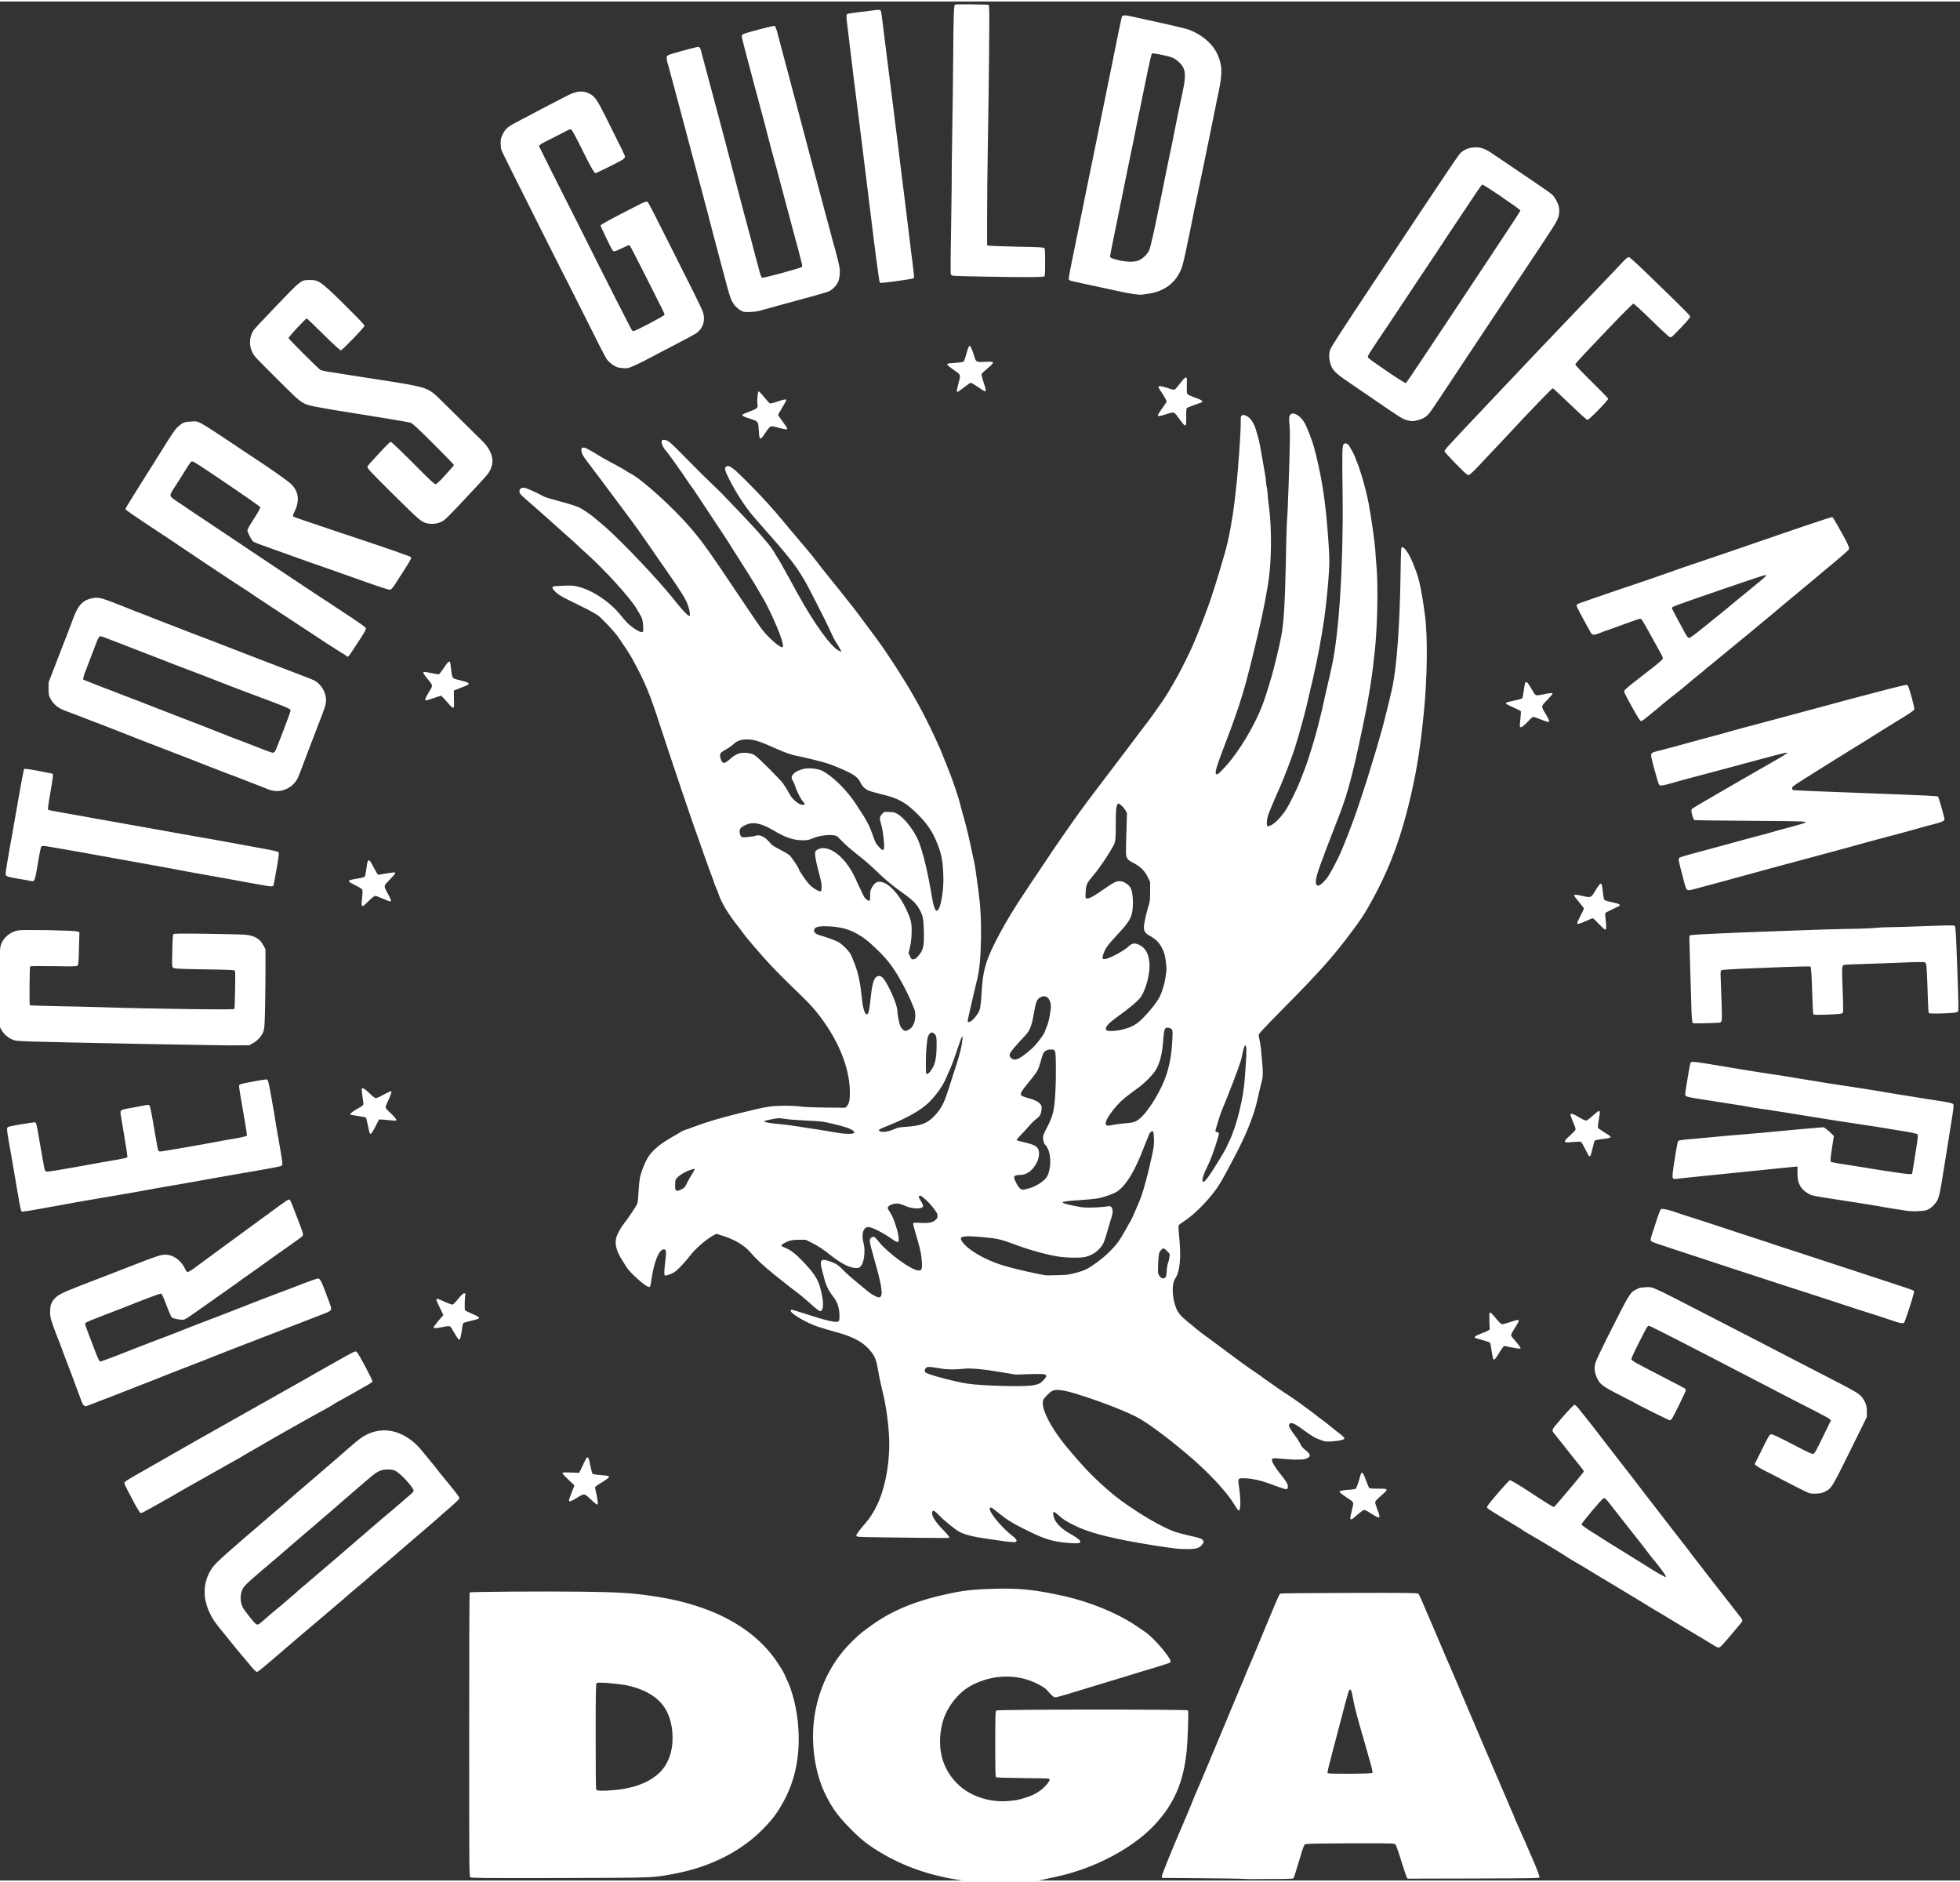 <?xml version="1.0" encoding="UTF-8"?>
<!-- Generator: Adobe Illustrator 24.2.3, SVG Export Plug-In . SVG Version: 6.00 Build 0)  -->
<svg width="100px" height="96px" xmlns:cc="http://creativecommons.org/ns#" xmlns:dc="http://purl.org/dc/elements/1.1/" xmlns:inkscape="http://www.inkscape.org/namespaces/inkscape" xmlns:rdf="http://www.w3.org/1999/02/22-rdf-syntax-ns#" xmlns:sodipodi="http://sodipodi.sourceforge.net/DTD/sodipodi-0.dtd" xmlns:svg="http://www.w3.org/2000/svg" xmlns="http://www.w3.org/2000/svg" xmlns:xlink="http://www.w3.org/1999/xlink" version="1.1" id="svg10626" inkscape:version="0.92.0 r15299" sodipodi:docname="logo.svg" x="0px" y="0px" viewBox="0 0 170.2 163.13" style="enable-background:new 0 0 170.2 163.13;" xml:space="preserve">
<rect x="0" y="0" width="170.2" height="163.13" fill="#333333" stroke="none"/>
<style type="text/css">
	.st0{fill:#FFFFFF;}
</style>

<g id="g10634" transform="matrix(1.333,0,0,-1.333,-380.339,1012.798)" inkscape:groupmode="layer" inkscape:label="pdf">
	<path id="path11695" inkscape:connector-curvature="0" class="st0" d="M349.7,637.26c-2.78,0.13-5.13,0.81-7.16,2.06   c-0.75,0.46-1.23,0.85-1.92,1.57c-0.78,0.8-1.16,1.35-1.6,2.29c-0.38,0.82-0.64,1.88-0.71,2.96c-0.18,2.61,0.75,5.12,2.53,6.85   c0.5,0.49,0.73,0.67,1.43,1.16c1.37,0.95,2.96,1.56,5.15,2c0.84,0.17,1.52,0.23,2.67,0.26c1.66,0.05,2.73-0.07,4.57-0.48   c1.73-0.39,3.53-1.14,4.72-1.96c0.21-0.15,0.48-0.33,0.61-0.42c0.52-0.36,1.66-1.7,1.59-1.89c-0.01-0.03-0.07-0.08-0.13-0.1   c-0.13-0.05-1.39-0.44-1.88-0.58c-0.18-0.05-0.63-0.19-1.01-0.31s-0.91-0.28-1.19-0.36c-0.63-0.19-1.66-0.5-2.53-0.77   c-0.36-0.11-0.71-0.2-0.77-0.2c-0.1,0-0.26,0.13-0.54,0.47c-0.15,0.18-0.72,0.49-1.2,0.65c-1.2,0.41-2.63,0.27-3.8-0.39   c-0.84-0.47-1.58-1.46-1.82-2.43c-0.4-1.65,0.02-3.11,1.18-4.11c0.81-0.69,2-1.05,3.16-0.94c0.51,0.05,0.57,0.06,1,0.19   c0.6,0.18,0.96,0.38,1.3,0.71c0.28,0.27,0.4,0.48,0.33,0.55c-0.02,0.02-0.79,0.03-1.72,0.04c-1.1,0.01-1.71,0.03-1.75,0.06   c-0.04,0.03-0.05,0.51-0.05,2.16c0,1.92,0.01,2.13,0.07,2.18c0.09,0.08,12.43,0.08,12.49,0.01c0.04-0.05-0.02-1.99-0.09-2.65   c-0.21-2.06-0.84-3.49-2.14-4.86c-1.44-1.51-3.9-2.8-6.38-3.33c-0.3-0.06-0.62-0.14-0.72-0.16   C352.77,637.33,350.77,637.21,349.7,637.26L349.7,637.26z M363.29,637.56l-2.27,0.02l-0.01,0.09c-0.01,0.08,0.59,1.58,1.2,2.99   c0.13,0.31,0.33,0.77,0.43,1.01c0.1,0.25,0.21,0.5,0.24,0.57c0.03,0.07,0.11,0.27,0.18,0.45c0.07,0.18,0.17,0.42,0.23,0.55   c0.06,0.12,0.31,0.73,0.58,1.36c0.77,1.85,1,2.4,1.31,3.13c0.16,0.39,0.3,0.71,0.3,0.72c0,0.01,0.03,0.1,0.08,0.19   c0.04,0.09,0.18,0.42,0.3,0.72c0.12,0.3,0.27,0.64,0.32,0.76c0.05,0.12,0.1,0.22,0.1,0.23c0,0.02,0.42,1.03,0.54,1.3   c0.03,0.07,0.17,0.4,0.31,0.73c0.14,0.33,0.4,0.96,0.58,1.4c0.18,0.44,0.47,1.12,0.64,1.53c0.17,0.41,0.33,0.76,0.36,0.78   c0.03,0.03,1.49,0.04,4.5,0.05c3.82,0.01,4.46,0,4.51-0.05c0.03-0.03,0.14-0.25,0.24-0.48c0.29-0.69,0.47-1.1,0.55-1.28   c0.04-0.09,0.13-0.3,0.2-0.47c0.07-0.17,0.17-0.39,0.21-0.49c0.04-0.1,0.13-0.3,0.19-0.45c0.18-0.43,0.45-1.06,0.89-2.07   c0.23-0.52,0.48-1.12,0.56-1.32c0.3-0.71,1.29-3.03,1.39-3.27c0.06-0.14,1.16-2.7,1.55-3.61c0.11-0.26,0.22-0.52,0.25-0.59   c0.03-0.07,0.09-0.21,0.14-0.31c0.05-0.1,0.08-0.2,0.08-0.21c0-0.01,0.05-0.14,0.12-0.28c0.06-0.14,0.19-0.44,0.29-0.66   c0.09-0.22,0.18-0.42,0.2-0.45c0.02-0.02,0.13-0.29,0.26-0.59c0.13-0.3,0.25-0.6,0.29-0.67c0.24-0.54,0.5-1.21,0.49-1.27   c-0.01-0.06-0.32-0.07-4.31-0.08l-4.29-0.01l-0.06,0.11c-0.03,0.06-0.13,0.35-0.22,0.64c-0.2,0.66-0.42,1.31-0.48,1.43   c-0.03,0.07-0.1,0.09-0.26,0.11c-0.12,0.01-1.43,0.02-2.91,0.01c-2.19-0.01-2.71-0.02-2.76-0.07c-0.04-0.03-0.11-0.2-0.17-0.39   c-0.06-0.18-0.19-0.64-0.31-1.02s-0.22-0.72-0.24-0.76c-0.04-0.07-0.11-0.07-0.87-0.08c-0.46,0-1.36-0.01-2-0.01   C366.09,637.54,364.54,637.55,363.29,637.56L363.29,637.56z M374.73,644.42c0.02,0.02-0.01,0.21-0.09,0.49   c-0.07,0.25-0.16,0.58-0.2,0.72c-0.04,0.15-0.18,0.62-0.3,1.05c-0.38,1.3-0.57,2.03-0.64,2.41c-0.13,0.74-0.19,0.88-0.3,0.67   c-0.05-0.09-0.41-1.43-0.88-3.25c-0.07-0.26-0.19-0.72-0.27-1.03c-0.23-0.88-0.27-1.05-0.23-1.08   C371.88,644.34,374.66,644.35,374.73,644.42L374.73,644.42z M315.97,637.62c-0.08,0.06-0.08,0.11-0.08,9.29   c0,5.08,0.01,9.24,0.03,9.26c0.05,0.05,4.87,0.08,7.37,0.05c2.23-0.03,3.15-0.08,4.38-0.26c1.38-0.2,2.28-0.41,3.38-0.79   c2.17-0.75,3.87-1.98,4.91-3.55c0.33-0.5,0.37-0.56,0.49-0.83c0.06-0.15,0.17-0.38,0.24-0.53c0.16-0.34,0.39-1.14,0.47-1.6   c0.13-0.74,0.14-0.84,0.18-1.47c0.1-1.79-0.25-3.39-1.05-4.78c-0.34-0.6-0.58-0.92-1.04-1.42c-1.49-1.62-3.58-2.7-6.09-3.16   c-1.37-0.25-1.13-0.24-7.38-0.26C316.8,637.56,316.04,637.57,315.97,637.62L315.97,637.62z M325.85,643.36   c1.07,0.17,1.86,0.52,2.44,1.07c0.48,0.46,0.79,1.18,0.84,1.96c0.06,0.96-0.16,1.83-0.61,2.42c-0.49,0.65-1.34,1.11-2.45,1.33   c-0.23,0.04-0.73,0.1-1.12,0.13c-0.59,0.04-0.71,0.03-0.76-0.01c-0.05-0.05-0.06-0.62-0.06-3.48c0-1.88,0.01-3.44,0.03-3.45   c0.02-0.02,0.07-0.04,0.11-0.05C324.41,643.22,325.35,643.28,325.85,643.36L325.85,643.36z M301.87,651.14   c-0.08,0.08-0.23,0.26-0.34,0.4c-0.11,0.13-0.25,0.3-0.31,0.37c-0.1,0.1-0.62,0.74-1.58,1.93c-0.34,0.42-0.49,0.64-0.67,1.03   c-0.47,1.01-0.41,2.04,0.17,2.88c0.19,0.28,0.52,0.59,1.57,1.5c0.25,0.22,0.51,0.44,0.56,0.49c0.06,0.05,0.43,0.37,0.83,0.71   c1.47,1.26,2.29,1.96,2.45,2.11c0.09,0.08,0.35,0.31,0.59,0.51c0.23,0.2,0.73,0.62,1.11,0.95c0.37,0.32,0.83,0.72,1.02,0.88   c0.19,0.16,0.54,0.47,0.78,0.68c0.24,0.21,0.55,0.47,0.68,0.57c1.31,1,2.96,0.68,4.14-0.82c0.15-0.19,0.4-0.49,0.54-0.66   c0.14-0.17,0.3-0.36,0.34-0.42c0.04-0.06,0.32-0.41,0.62-0.77c0.75-0.92,0.88-1.09,0.88-1.18c0-0.04-0.21-0.25-0.51-0.51   c-0.28-0.24-0.6-0.52-0.71-0.62c-0.11-0.1-0.31-0.28-0.44-0.39c-0.33-0.28-1.51-1.29-2.33-2c-0.38-0.33-0.75-0.65-0.83-0.71   c-0.35-0.29-1.14-0.97-1.16-0.99c-0.01-0.01-0.2-0.18-0.42-0.36c-0.46-0.38-0.71-0.6-1.31-1.12c-0.23-0.2-0.77-0.66-1.2-1.02   c-0.43-0.36-0.86-0.73-0.97-0.82s-0.35-0.3-0.54-0.46c-0.19-0.16-0.79-0.67-1.32-1.13c-1.34-1.15-1.38-1.17-1.45-1.17   C302.04,650.99,301.95,651.06,301.87,651.14L301.87,651.14z M302.24,654.14c0.05,0.04,0.24,0.19,0.4,0.34s0.45,0.39,0.62,0.53   s0.33,0.27,0.34,0.28c0.01,0.01,0.26,0.23,0.56,0.48c0.3,0.25,0.55,0.47,0.56,0.49c0.01,0.01,0.19,0.17,0.41,0.35   c0.21,0.18,0.67,0.57,1.02,0.87s0.78,0.67,0.95,0.81c0.17,0.15,0.53,0.46,0.8,0.69c0.27,0.23,0.59,0.51,0.72,0.62   c0.13,0.11,0.58,0.5,1.01,0.87c0.43,0.37,0.96,0.83,1.19,1.01c0.22,0.19,0.53,0.45,0.69,0.59c0.15,0.14,0.38,0.34,0.51,0.44   c0.13,0.1,0.24,0.23,0.25,0.27c0.05,0.16-0.82,1.12-1.17,1.3c-0.16,0.08-0.26,0.1-0.52,0.1c-0.42,0-0.66-0.11-1.13-0.51   c-0.19-0.16-0.49-0.42-0.66-0.56c-0.17-0.15-0.57-0.49-0.89-0.77c-0.32-0.28-0.76-0.66-0.98-0.85c-0.22-0.19-0.65-0.55-0.94-0.81   c-0.3-0.26-0.72-0.62-0.95-0.81c-0.22-0.19-0.67-0.57-0.99-0.85c-0.32-0.28-0.76-0.66-0.99-0.85c-0.22-0.19-0.51-0.44-0.65-0.55   c-0.13-0.12-0.44-0.38-0.68-0.59s-0.49-0.46-0.55-0.56c-0.21-0.35-0.23-0.87-0.03-1.27c0.08-0.17,0.71-0.97,0.84-1.07   C302.07,654.06,302.12,654.06,302.24,654.14L302.24,654.14z M397.04,652.68c-0.1,0.06-0.33,0.2-0.52,0.32   c-0.19,0.12-0.47,0.28-0.62,0.37c-0.36,0.21-1.97,1.17-2.15,1.29c-0.08,0.05-0.32,0.19-0.54,0.32s-0.51,0.3-0.64,0.39   c-0.31,0.19-1.32,0.8-2.05,1.24c-0.31,0.18-0.92,0.55-1.35,0.81s-1,0.61-1.27,0.76s-0.55,0.33-0.62,0.38   c-0.36,0.24-1.91,1.17-2.39,1.44c-0.15,0.09-0.31,0.18-0.34,0.21c-0.03,0.03-0.35,0.23-0.71,0.44c-1.11,0.67-1.4,0.85-1.54,0.95   c-0.12,0.09-0.13,0.11-0.08,0.19c0.12,0.22,1.39,1.69,1.47,1.69c0.07,0,0.62-0.33,1.26-0.75c0.97-0.64,1.53-0.99,1.59-0.99   c0.04,0,0.25,0.23,0.58,0.63c0.17,0.2,0.54,0.65,0.84,1c0.3,0.35,0.54,0.66,0.54,0.68c0,0.05-0.14,0.24-0.48,0.65   c-0.12,0.15-0.3,0.37-0.4,0.5c-0.1,0.13-0.28,0.36-0.4,0.51c-0.12,0.15-0.28,0.35-0.36,0.45c-0.08,0.1-0.2,0.25-0.27,0.34   c-0.2,0.25-0.21,0.23,0.33,0.86c0.55,0.65,0.92,1.03,0.98,1.03c0.04,0,0.14-0.1,0.24-0.21c0.48-0.6,0.88-1.11,0.96-1.21   c0.09-0.12,0.11-0.15,0.94-1.22c0.32-0.41,0.69-0.89,0.83-1.07c0.14-0.18,0.41-0.53,0.6-0.77c0.19-0.25,0.42-0.54,0.5-0.65   c0.09-0.11,0.28-0.36,0.42-0.55c0.32-0.42,0.46-0.6,0.99-1.28c0.23-0.29,0.69-0.89,1.02-1.32s0.68-0.87,0.77-0.99   c0.09-0.11,0.24-0.32,0.34-0.45s0.27-0.35,0.38-0.49c0.11-0.14,0.37-0.47,0.58-0.75c0.21-0.27,0.45-0.58,0.52-0.67   c0.08-0.1,0.21-0.26,0.29-0.37c0.08-0.11,0.31-0.4,0.5-0.64c0.81-1.03,0.97-1.24,1.02-1.33c0.05-0.09,0.04-0.12-0.1-0.29   c-0.18-0.23-0.99-1.18-1.2-1.4c-0.08-0.08-0.17-0.15-0.2-0.15C397.25,652.57,397.14,652.62,397.04,652.68L397.04,652.68z    M393.59,657.61c-0.15,0.21-0.37,0.49-0.5,0.64s-0.32,0.4-0.44,0.56c-0.12,0.16-0.35,0.46-0.51,0.66c-0.16,0.2-0.36,0.46-0.45,0.57   c-0.09,0.11-0.42,0.53-0.73,0.93c-0.32,0.4-0.66,0.84-0.76,0.97c-0.24,0.31-0.33,0.4-0.41,0.37c-0.11-0.04-1.44-1.62-1.44-1.71   c0-0.03,0.19-0.17,0.41-0.32c0.49-0.32,2.38-1.5,3.23-2.02c0.33-0.21,0.73-0.45,0.88-0.55c0.53-0.33,0.97-0.57,0.98-0.53   C393.86,657.22,393.75,657.41,393.59,657.61L393.59,657.61z M362.15,659.01c-0.48,0.03-2.48,0.34-3.52,0.55   c-1.78,0.36-2.66,0.63-3.54,1.09c-0.4,0.21-0.53,0.3-0.85,0.59c-0.26,0.23-0.33,0.23-0.3-0.01c0.06-0.44,0.43-0.86,1.09-1.23   c0.43-0.24,0.67-0.43,0.67-0.51c0-0.12-0.14-0.14-0.72-0.1c-1.12,0.09-1.61,0.24-2.99,0.94c-0.78,0.39-1.1,0.6-1.62,1.02   c-0.45,0.36-0.46,0.37-0.53,0.34c-0.24-0.09,0.63-1.21,1.43-1.83c0.3-0.23,0.36-0.36,0.18-0.41c-0.06-0.01-0.33,0.01-0.6,0.04   c-0.27,0.04-0.86,0.12-1.31,0.19c-0.8,0.11-1.37,0.26-1.7,0.43c-0.26,0.14-0.91,0.65-1.27,1.02c-0.39,0.4-0.5,0.45-0.52,0.24   c-0.03-0.23,0.21-0.6,0.68-1.09c0.42-0.43,0.51-0.56,0.39-0.56c-0.22-0.01-2.99,0.02-4.33,0.04c-1.63,0.02-1.67,0.03-1.68,0.11   c-0.01,0.08,0.2,0.36,0.69,0.93c0.17,0.19,0.41,0.57,0.58,0.9c0.63,1.2,0.97,3.1,0.85,4.82c-0.06,0.94-0.21,1.94-0.4,2.69   c-0.09,0.36-0.22,0.95-0.28,1.32c-0.13,0.75-0.21,0.98-0.47,1.31c-0.45,0.59-1.09,0.96-2.26,1.28c-0.41,0.11-0.91,0.26-1.12,0.33   c-0.95,0.3-2.16,1.06-1.81,1.13c0.04,0.01,0.4-0.1,0.8-0.23c1.43-0.47,2.08-0.62,2.24-0.53c0.08,0.04,0.08,0.08,0.08,0.39   c0,0.5-0.14,0.9-0.43,1.26c-0.25,0.31-0.45,0.71-0.55,1.11c-0.04,0.15-0.1,0.4-0.15,0.57c-0.19,0.73-0.08,0.82,0.67,0.52   c0.31-0.12,0.37-0.17,0.69-0.49c0.19-0.2,0.61-0.57,0.93-0.83c0.32-0.26,0.65-0.53,0.73-0.6s0.26-0.19,0.4-0.26   c0.2-0.1,0.27-0.12,0.34-0.09c0.23,0.1,0.14,0.72-0.36,2.47c-0.32,1.14-0.34,1.27-0.23,1.38c0.09,0.09,0.19,0.11,0.27,0.05   c0.03-0.02,0.16-0.17,0.3-0.34c0.61-0.74,2.11-1.82,2.54-1.82c0.21,0,0.25,0.09,0.22,0.56c-0.03,0.44-0.09,0.77-0.27,1.38   c-0.26,0.88-0.32,1.11-0.29,1.15c0.01,0.02,0.19,0.03,0.46,0.01c0.54-0.03,0.79,0.02,0.98,0.18c0.11,0.1,0.14,0.15,0.14,0.27   c0,0.15-0.04,0.22-0.35,0.62c-0.18,0.23-0.61,0.64-0.74,0.69c-0.04,0.02-0.09,0.01-0.12-0.02c-0.03-0.04,0-0.12,0.12-0.31   c0.09-0.14,0.16-0.29,0.15-0.34c-0.03-0.2-0.68-0.2-1.14,0.01c-0.16,0.07-0.36,0.14-0.45,0.15c-0.22,0.04-0.54-0.05-0.65-0.16   c-0.1-0.11-0.1-0.12,0.14-0.49c0.16-0.25,0.4-0.94,0.48-1.39c0.09-0.53,0.03-0.57-0.41-0.26c-0.58,0.41-1.3,0.78-1.54,0.78   c-0.33,0-0.47-0.47-0.31-1.05c0.13-0.49,0.04-1.27-0.18-1.5c-0.09-0.1-0.14-0.12-0.31-0.12c-0.39,0-0.99,0.3-1.64,0.82   c-0.47,0.38-0.83,0.62-1.26,0.83l-0.38,0.19l-0.45,0c-0.47,0-0.69-0.06-1.03-0.27c-0.16-0.1-0.13-0.15,0.16-0.26   c0.33-0.13,0.66-0.38,1.09-0.83c0.91-0.95,1.12-1.32,1.3-2.3c0.12-0.61,0.06-0.99-0.14-0.99c-0.04,0-0.32,0.21-0.61,0.48   c-0.29,0.26-0.61,0.53-0.7,0.6c-0.29,0.21-0.98,0.75-1.7,1.33c-0.68,0.55-1.13,0.97-1.55,1.45c-0.41,0.47-1.04,0.83-1.9,1.09   l-0.29,0.09l-0.2-0.11c-0.47-0.26-1.19-0.88-1.5-1.3c-0.26-0.35-0.79-0.92-0.99-1.06c-0.2-0.14-0.58-0.28-0.66-0.24   c-0.06,0.03-0.05,0.28,0.02,0.87c0.07,0.64,0.07,0.71,0,0.79c-0.07,0.07-0.16,0.05-0.29-0.07c-0.23-0.21-0.48-0.97-0.61-1.87   c-0.06-0.44-0.07-0.47-0.16-0.47c-0.21,0-1.22,0.9-1.47,1.3c-0.06,0.1-0.17,0.28-0.25,0.4c-0.39,0.6-0.52,1.08-0.41,1.5   c0.06,0.23,0.3,0.68,0.5,0.92c0.24,0.3,0.8,1.13,0.86,1.28c0.04,0.1,0.07,0.35,0.09,0.78c0.02,0.35,0.06,0.77,0.09,0.93   c0.07,0.35,0.32,1,0.53,1.33c0.26,0.43,0.79,0.88,1.57,1.32c0.27,0.15,0.53,0.31,0.59,0.35c0.06,0.04,0.17,0.09,0.24,0.11   c0.08,0.02,0.33,0.11,0.56,0.2c0.76,0.29,1.86,0.62,2.99,0.89c0.29,0.07,0.75,0.18,1.03,0.25c0.28,0.07,0.69,0.15,0.91,0.18   c0.51,0.08,1.5,0.08,2.05,0.01c0.25-0.04,0.88-0.06,1.66-0.07l1.26-0.01l0.1,0.11c0.13,0.15,0.19,0.39,0.19,0.78   c0.02,1.4-0.52,2.97-1.55,4.5c-0.51,0.75-0.94,1.26-1.69,1.98c-0.87,0.83-1.64,1.61-2.02,2.02c-0.91,1.01-1.54,1.75-1.73,2.03   c-0.04,0.06-0.18,0.24-0.31,0.41c-0.61,0.76-1.09,1.56-1.26,2.1c-0.04,0.12-0.11,0.31-0.17,0.43c-0.05,0.12-0.1,0.23-0.1,0.25   s-0.07,0.23-0.16,0.46c-0.16,0.42-0.24,0.63-0.51,1.4c-0.34,0.97-0.42,1.21-0.6,1.7c-0.1,0.29-0.21,0.6-0.24,0.69   c-0.03,0.09-0.3,0.88-0.6,1.76c-0.75,2.22-0.97,2.89-1.4,4.2c-0.7,2.17-1.03,2.96-1.86,4.46c-0.17,0.31-0.52,0.84-0.91,1.4   c-0.25,0.35-1.06,1.21-1.31,1.39c-0.23,0.16-0.64,0.38-1.75,0.92c-0.6,0.29-0.79,0.41-0.98,0.58c-0.24,0.23-0.28,0.33-0.16,0.38   c0.04,0.02,0.34,0.04,0.68,0.05c0.52,0.02,0.65,0.01,0.95-0.07c0.91-0.23,2.01-0.96,2.67-1.76c0.43-0.53,0.56-0.67,0.88-0.9   c0.31-0.22,0.52-0.32,0.61-0.29c0.06,0.02,0.07,0.07,0.05,0.4c-0.02,0.39-0.07,0.54-0.27,0.86c-0.06,0.09-0.13,0.21-0.16,0.27   c-0.4,0.68-2.06,2.51-3.22,3.55c-0.32,0.29-0.59,0.53-0.6,0.55c-0.01,0.02-0.19,0.18-0.4,0.37s-0.67,0.59-1.02,0.91   s-0.99,0.88-1.42,1.26c-0.91,0.79-0.93,0.81-0.96,0.94c-0.05,0.2,0.13,0.34,0.36,0.28c0.13-0.03,0.76-0.31,1.07-0.48   c0.26-0.14,0.3-0.15,0.99-0.34c1.05-0.28,1.39-0.4,1.62-0.54c0.13-0.08,0.34-0.21,0.46-0.3c0.13-0.08,0.57-0.44,0.98-0.79   c1.19-1.03,3.68-3.66,4.69-4.96c0.4-0.51,0.8-0.93,0.89-0.93c0.08,0,0.03,0.37-0.1,0.72c-0.15,0.42-0.47,0.92-1.67,2.64   c-0.29,0.41-0.63,0.91-0.76,1.1c-0.13,0.19-0.31,0.45-0.4,0.57c-0.09,0.12-0.25,0.36-0.37,0.53c-0.21,0.3-0.4,0.56-1.35,1.83   c-0.26,0.35-0.75,1.01-1.09,1.46s-0.72,0.95-0.83,1.1c-0.35,0.45-0.46,0.64-0.46,0.83c0,0.18,0.02,0.2,0.22,0.18   c0.04-0.01,0.28-0.13,0.52-0.27c0.24-0.15,0.54-0.33,0.66-0.4c0.12-0.07,0.47-0.26,0.77-0.42c0.3-0.16,0.61-0.33,0.68-0.38   c0.07-0.06,0.22-0.15,0.33-0.2c0.78-0.4,2.83-2.26,3.99-3.62c0.75-0.89,1.23-1.56,3.02-4.24c0.94-1.4,1.37-2.04,1.58-2.31   c0.42-0.55,1.2-1.23,1.33-1.15c0.07,0.05,0.02,0.3-0.19,0.88c-0.2,0.55-0.7,1.63-0.95,2.08c-0.42,0.74-0.81,1.39-1.09,1.83   c-0.1,0.15-0.24,0.38-0.32,0.5c-0.87,1.39-1.25,1.98-1.92,2.98c-0.43,0.65-0.93,1.4-1.1,1.66s-0.33,0.5-0.35,0.51   c-0.01,0.01-0.08,0.11-0.16,0.22c-0.43,0.66-1.38,1.99-1.53,2.15c-0.13,0.14-0.22,0.32-0.26,0.5c-0.04,0.19,0.08,0.24,0.33,0.15   c0.16-0.06,0.37-0.25,1.29-1.19c0.61-0.62,1.35-1.36,1.65-1.64c0.65-0.62,0.55-0.52,1.57-1.59c0.91-0.95,1.42-1.5,1.83-1.99   c0.46-0.54,0.52-0.63,0.72-0.97c0.11-0.18,0.23-0.39,0.28-0.46s0.18-0.32,0.3-0.53s0.51-0.91,0.86-1.56   c1.13-2.05,2.23-3.56,2.73-3.77l0.16-0.07l-0.13,0.24c-0.07,0.13-0.18,0.31-0.25,0.41c-0.06,0.09-0.21,0.39-0.33,0.65   c-0.26,0.57-0.51,1.07-1.04,2.1c-0.22,0.42-0.43,0.84-0.48,0.93c-0.1,0.21-0.66,1.11-0.77,1.24c-0.05,0.06-0.11,0.14-0.14,0.19   c-0.1,0.16-0.9,1.12-1.31,1.58c-0.57,0.65-0.9,1.02-1.04,1.19c-0.07,0.08-0.19,0.22-0.27,0.31c-0.49,0.56-1.13,1.54-1.57,2.42   c-0.27,0.55-0.31,0.68-0.22,0.78c0.19,0.19,0.44,0.01,1.59-1.16c0.93-0.94,1.43-1.5,2.25-2.48c0.38-0.46,0.46-0.56,0.68-0.81   c0.1-0.12,0.24-0.28,0.31-0.37c0.07-0.09,0.29-0.35,0.49-0.58c0.2-0.23,0.46-0.56,0.59-0.73c0.28-0.37,0.41-0.53,0.93-1.18   c0.64-0.79,0.7-0.86,0.81-1.01c0.06-0.08,0.19-0.24,0.28-0.35c0.31-0.37,1.06-1.37,1.95-2.58c0.68-0.93,1.76-2.6,2.33-3.61   c0.55-0.97,0.61-1.09,1.14-2.16c0.27-0.56,0.58-1.23,0.69-1.5c0.1-0.27,0.28-0.72,0.4-1.01c0.12-0.29,0.26-0.66,0.32-0.83   c0.06-0.17,0.17-0.48,0.24-0.7c0.08-0.22,0.19-0.58,0.25-0.81c0.06-0.23,0.12-0.47,0.14-0.54c0.15-0.47,0.42-1.55,0.56-2.21   c0.09-0.44,0.19-0.91,0.23-1.06c0.03-0.15,0.08-0.42,0.1-0.59s0.06-0.43,0.08-0.58s0.06-0.46,0.1-0.71   c0.14-1.07,0.19-1.96,0.17-3.13c-0.02-1.26-0.1-2.06-0.24-2.65c-0.05-0.22-0.13-0.51-0.16-0.66c-0.03-0.15-0.14-0.61-0.24-1.03   c-0.1-0.42-0.19-0.85-0.21-0.94c-0.02-0.16-0.02-0.18,0.06-0.18c0.2,0,0.66,0.56,0.73,0.89c0.02,0.11,0.05,0.37,0.07,0.58   c0.08,1.34,0.14,1.74,0.35,2.41c0.3,0.95,1.27,2.75,2.45,4.5c0.16,0.25,0.63,0.95,1.04,1.56c0.74,1.11,0.99,1.48,1.38,2.04   c1.16,1.67,1.36,1.94,2.37,3.27c1.3,1.72,1.83,2.42,2.29,3.02c0.17,0.23,0.37,0.49,0.44,0.59c0.07,0.1,0.25,0.33,0.39,0.51   c0.14,0.18,0.36,0.47,0.47,0.63c0.12,0.16,0.37,0.53,0.57,0.81s0.45,0.68,0.57,0.89s0.31,0.55,0.43,0.75   c0.25,0.44,0.86,1.66,1.05,2.11c0.35,0.82,0.67,1.63,1.02,2.6c0.18,0.5,0.53,1.59,0.74,2.31c0.1,0.36,0.25,0.87,0.33,1.13   c0.24,0.84,0.49,2.19,0.62,3.31c0.05,0.41,0.11,0.98,0.14,1.26c0.09,0.78,0.26,3.2,0.26,3.78c0,0.51,0,0.52,0.1,0.57   c0.08,0.04,0.13,0.03,0.29-0.05c0.25-0.13,0.45-0.42,0.59-0.86c0.2-0.65,0.23-0.79,0.35-1.47c0.07-0.38,0.16-0.94,0.22-1.26   c0.06-0.31,0.1-0.64,0.1-0.74c0-0.09,0.02-0.21,0.04-0.26c0.02-0.05,0.05-0.26,0.06-0.46c0.01-0.2,0.06-0.66,0.11-1.01   c0.15-1.23,0.15-3.1-0.01-4.38c-0.09-0.77-0.41-2.45-0.7-3.65c-0.87-3.68-1.11-4.5-2.21-7.38c-0.52-1.36-0.64-1.78-0.54-1.85   c0.08-0.05,0.16,0.01,0.53,0.41c0.94,1,2.03,2.82,2.55,4.26c0.07,0.19,0.2,0.59,0.29,0.89c0.09,0.3,0.2,0.66,0.24,0.79   c0.14,0.45,0.52,2.03,0.64,2.68c0.16,0.9,0.23,2.06,0.29,4.76c0.02,1.24,0.05,2.33,0.06,2.43c0.01,0.1,0.02,0.39,0.04,0.65   s0.03,0.67,0.04,0.91c0.01,0.25,0.03,0.71,0.04,1.03c0.1,3.1,0.1,3.4,0.06,3.9c-0.05,0.52-0.03,0.65,0.1,0.74   c0.19,0.13,0.6-0.12,0.85-0.52c0.15-0.24,0.49-1.1,0.64-1.62c0.2-0.72,0.42-1.73,0.54-2.47c0.02-0.16,0.06-0.38,0.08-0.51   c0.1-0.56,0.25-2.03,0.32-3.12c0.07-1.04,0.08-1.3,0.04-1.99c-0.04-0.8-0.2-2.33-0.3-3.04c-0.22-1.49-0.45-2.68-0.74-3.94   c-0.18-0.78-0.26-1.09-0.41-1.76c-0.16-0.68-0.56-2.12-0.79-2.83c-0.19-0.6-0.74-2.03-0.95-2.49c-0.15-0.32-0.41-0.93-0.63-1.46   c-0.15-0.36-0.21-0.56-0.22-0.75c-0.03-0.37,0.01-0.41,0.27-0.28c0.25,0.12,0.67,0.55,0.96,1c0.24,0.36,0.74,1.38,0.95,1.93   c0.08,0.2,0.2,0.52,0.28,0.73c0.16,0.42,0.17,0.44,0.47,1.41c0.12,0.39,0.26,0.86,0.3,1.03c0.05,0.18,0.15,0.57,0.22,0.87   c0.08,0.3,0.17,0.68,0.2,0.83c0.03,0.16,0.15,0.68,0.26,1.16c0.11,0.48,0.25,1.07,0.3,1.32c0.48,2.12,0.77,6.6,0.72,11.12   c-0.04,3.04-0.03,3.29,0.07,3.42c0.06,0.08,0.21,0.06,0.3-0.04c0.1-0.11,0.39-0.66,0.44-0.8c0.02-0.06,0.05-0.16,0.08-0.22   c0.24-0.53,0.64-1.92,0.8-2.78c0.18-0.95,0.4-2.5,0.44-3.12c0.01-0.21,0.05-0.69,0.08-1.05c0.11-1.31,0.05-4-0.12-5.5   c-0.03-0.29-0.08-0.69-0.1-0.9c-0.06-0.6-0.31-2.17-0.46-2.91c-0.78-3.85-1.15-5.31-1.77-6.9c-1.23-3.17-1.46-3.79-1.5-4.19   c-0.02-0.23,0.02-0.34,0.15-0.34c0.1,0,0.33,0.19,0.55,0.46c0.19,0.24,0.71,1.21,0.94,1.75c0.3,0.7,0.84,2.12,1.02,2.66   c0.11,0.32,0.27,0.81,0.36,1.08c0.09,0.27,0.2,0.6,0.24,0.73c0.04,0.13,0.17,0.55,0.29,0.94c0.2,0.62,0.54,1.78,0.63,2.11   c0.02,0.07,0.07,0.25,0.12,0.42c0.15,0.54,0.56,2.21,0.69,2.81c0.28,1.37,0.47,4.01,0.52,7.16c0.03,1.89,0.03,1.91,0.11,1.92   c0.16,0.02,0.53-0.56,0.77-1.22c0.05-0.13,0.12-0.33,0.17-0.45c0.18-0.48,0.37-1.44,0.54-2.73c0.19-1.41,0.16-4.13-0.08-6.47   c-0.08-0.75-0.15-1.41-0.16-1.48c-0.01-0.07-0.04-0.26-0.06-0.43c-0.13-0.98-0.27-1.81-0.48-2.79c-0.7-3.23-1.52-5.43-2.88-7.82   c-0.33-0.58-0.57-0.94-1.09-1.63c-1.23-1.65-2.03-2.55-4.37-4.92c-1.57-1.59-1.73-1.77-1.71-1.87c0.01-0.06,0.05-0.24,0.08-0.4   c0.03-0.16,0.07-0.45,0.09-0.65c0.01-0.2,0.04-0.52,0.06-0.71c0.05-0.43,0.05-0.91,0-1.1c-0.13-0.53-0.22-0.88-0.29-1.22   c-0.21-1.01-0.71-2.3-1.5-3.79c-0.45-0.86-0.75-1.41-0.96-1.76c-0.49-0.82-1.54-1.93-2.28-2.42c-0.19-0.12-0.36-0.25-0.39-0.28   c-0.03-0.03-0.04-0.14-0.03-0.27c0.12-1.33,0.13-1.72,0.08-2.2c-0.05-0.49-0.15-0.82-0.3-1.03c-0.23-0.33-0.21-1.2,0.05-1.88   c0.13-0.35,0.31-0.56,0.78-0.94c0.11-0.09,0.35-0.28,0.52-0.43c0.18-0.15,0.46-0.36,0.62-0.48c0.36-0.26,0.68-0.49,1.41-1.04   c0.79-0.59,1.32-0.98,1.73-1.25c0.2-0.13,0.51-0.35,0.69-0.49c0.19-0.13,0.41-0.29,0.5-0.35c0.09-0.06,0.31-0.22,0.5-0.35   c0.19-0.13,0.43-0.3,0.54-0.36c0.31-0.19,1.24-0.86,1.83-1.32c0.08-0.07,0.28-0.22,0.45-0.34c0.16-0.12,0.44-0.34,0.62-0.49   s0.39-0.31,0.47-0.37c0.22-0.17,0.33-0.28,0.31-0.33c-0.03-0.08-0.34-0.15-0.79-0.18c-0.38-0.02-0.45-0.02-0.69,0.07   c-0.46,0.16-0.55,0.21-1.43,0.85c-0.33,0.24-0.55,0.32-0.64,0.24c-0.03-0.03-0.06-0.08-0.06-0.12c0-0.1,0.17-0.37,0.41-0.68   c0.12-0.15,0.26-0.38,0.32-0.5c0.07-0.17,0.16-0.28,0.35-0.43c0.29-0.23,0.34-0.36,0.21-0.47c-0.05-0.04-0.16-0.09-0.24-0.11   c-0.21-0.06-0.94-0.05-1.53,0.02c-0.57,0.06-0.66,0.04-0.62-0.13c0.04-0.17,0.24-0.49,0.51-0.82c0.38-0.47,0.51-0.68,0.52-0.83   c0.01-0.25-0.05-0.26-0.51-0.09c-0.23,0.08-0.54,0.19-0.69,0.25c-0.58,0.21-1.08,0.32-1.51,0.34c-0.57,0.03-0.56,0.04-0.46-0.62   c0.11-0.81,0.1-1.48-0.03-1.48c-0.03,0-0.14,0.16-0.26,0.35c-0.51,0.87-1.72,2.17-3.19,3.4c-1.38,1.16-2.64,2.08-3.3,2.4   c-0.93,0.45-2.39,1.01-3.88,1.47c-0.78,0.24-1.28,0.3-1.51,0.18c-0.21-0.11-0.55-0.46-0.6-0.61c-0.17-0.53,0.53-1.88,1.73-3.28   c0.34-0.4,0.4-0.47,0.81-0.93c0.63-0.72,1.79-1.78,2.5-2.3c1.31-0.95,2.67-1.74,3.52-2.05c0.2-0.07,0.64-0.19,0.97-0.26   c0.7-0.15,0.84-0.2,0.9-0.34c0.04-0.09,0.03-0.12-0.06-0.22C363.47,659.01,363.11,658.96,362.15,659.01L362.15,659.01z    M352.54,669.65c0.17,0.02,0.39,0.08,0.48,0.12c0.17,0.08,0.46,0.39,0.46,0.49c0,0.14-0.09,0.15-1.05,0.13l-0.94-0.03l-0.84,0.14   c-1.28,0.22-2.1,0.29-2.54,0.24c-0.5-0.06-1.09-0.06-1.52,0.02c-0.2,0.04-0.47,0.07-0.61,0.09c-0.21,0.02-0.26,0.01-0.33-0.06   c-0.11-0.11-0.11-0.26,0.01-0.32c0.34-0.17,1.99-0.6,2.69-0.7C349.3,669.63,351.85,669.56,352.54,669.65L352.54,669.65z    M361.25,676.69c0.04,0.04,0.07,0.19,0.08,0.42c0.01,0.2,0.05,0.44,0.09,0.53s0.07,0.27,0.09,0.38c0.03,0.2,0.02,0.21-0.15,0.38   c-0.1,0.1-0.2,0.18-0.24,0.18c-0.08,0-0.22-0.15-0.28-0.3c-0.05-0.14-0.1-1.1-0.07-1.29C360.83,676.69,361.09,676.53,361.25,676.69   L361.25,676.69z M354.94,676.88c0.34,0.05,0.91,0.22,1.13,0.33c0.4,0.2,1.07,0.7,1.45,1.07c0.53,0.52,0.74,0.8,1.12,1.49   c0.17,0.31,0.33,0.59,0.35,0.61c0.04,0.05,0.58,1.29,0.68,1.58c0.16,0.44,0.49,1.65,0.7,2.66c0.13,0.6,0.14,0.72,0.13,1.11   c-0.02,0.49-0.06,0.57-0.22,0.42c-0.05-0.05-0.09-0.1-0.09-0.12s-0.04-0.11-0.08-0.21c-0.04-0.09-0.14-0.34-0.22-0.54   c-0.61-1.62-1.18-2.57-1.78-2.99c-0.24-0.16-0.86-0.38-1.3-0.46c-0.21-0.03-0.72-0.08-1.14-0.11c-1.41-0.08-1.46-0.15-0.27-0.39   c0.48-0.1,0.6-0.1,1.15-0.09c0.33,0.01,0.7,0.04,0.81,0.06c0.28,0.06,0.37,0.03,0.42-0.14c0.05-0.16,0.03-0.37-0.11-0.77   c-0.05-0.16-0.16-0.52-0.24-0.81c-0.08-0.29-0.19-0.61-0.25-0.71c-0.23-0.4-0.63-0.71-1.12-0.84c-0.35-0.09-1.32-0.07-1.94,0.04   c-0.84,0.16-1.84,0.44-2.81,0.81c-0.75,0.28-1.04,0.35-1.95,0.43c-1.19,0.11-1.53,0.07-1.42-0.18c0.25-0.54,1.52-1.31,2.8-1.68   c0.84-0.25,2.38-0.59,2.78-0.63C353.9,676.83,354.67,676.83,354.94,676.88L354.94,676.88z M329.75,682.44   c0.16,0.08,0.2,0.13,0.36,0.45c0.1,0.2,0.25,0.47,0.34,0.6c0.09,0.13,0.14,0.25,0.13,0.26c-0.04,0.04-0.46-0.11-0.73-0.26   c-0.14-0.08-0.32-0.21-0.4-0.3c-0.14-0.15-0.14-0.17-0.14-0.48C329.3,682.28,329.35,682.25,329.75,682.44L329.75,682.44z    M352.21,682.45c0.54,0.12,1.14,0.49,1.32,0.8c0.26,0.45,0.29,1.33,0.06,1.81c-0.07,0.14-0.14,0.25-0.16,0.25   c-0.06,0-0.16,0.28-0.16,0.46c0,0.15,0.05,0.28,0.25,0.66c0.28,0.53,0.38,0.81,0.46,1.29c0.09,0.53,0.14,1.6,0.13,2.67   c-0.01,1.16-0.01,1.15-0.36,1.14c-0.22,0-0.39-0.1-0.47-0.27c-0.03-0.06-0.1-0.28-0.16-0.5c-0.14-0.52-0.2-0.64-0.61-1.15   c-0.68-0.83-0.76-0.96-0.64-1.08c0.03-0.03,0.23-0.11,0.44-0.16c0.41-0.11,0.67-0.24,0.8-0.41c0.08-0.1,0.08-0.15,0.06-0.36   c-0.03-0.3-0.09-0.4-0.37-0.62c-0.12-0.09-0.3-0.27-0.41-0.4c-0.11-0.13-0.34-0.39-0.53-0.58s-0.32-0.36-0.31-0.37   c0.01-0.02,0.23-0.08,0.49-0.14c0.83-0.19,0.99-0.33,0.97-0.81c-0.02-0.31-0.18-0.65-0.43-0.93c-0.24-0.26-0.51-0.39-0.83-0.39   c-0.28,0-0.4-0.07-0.35-0.22c0.07-0.25,0.29-0.61,0.4-0.68c0.07-0.04,0.13-0.07,0.14-0.07   C351.96,682.39,352.08,682.42,352.21,682.45L352.21,682.45z M363.8,682.95c0.07,0.05,0.4,0.5,0.58,0.8   c0.1,0.16,0.26,0.42,0.37,0.59c0.22,0.36,0.48,0.81,0.48,0.84c0,0.01,0.08,0.2,0.19,0.41c0.48,1,0.93,2.88,1,4.12   c0.01,0.18,0.04,0.56,0.06,0.85c0.06,0.79,0.05,1.24-0.02,1.24c-0.06,0-0.11-0.13-0.18-0.47c-0.02-0.11-0.06-0.29-0.09-0.41   c-0.07-0.32-0.84-2.35-1.31-3.45c-0.07-0.17-0.38-1.18-0.38-1.24c0-0.02,0.05-0.06,0.12-0.08c0.14-0.05,0.14-0.04,0.06-0.32   c-0.29-0.96-0.47-1.45-0.76-2.04c-0.24-0.48-0.33-0.87-0.21-0.87C363.73,682.92,363.77,682.93,363.8,682.95L363.8,682.95z    M340.96,686.1c0.03,0.04,0.03,0.07-0.03,0.12c-0.18,0.16-0.51,0.27-1.38,0.48c-0.62,0.15-0.73,0.16-1.64,0.2   c-0.54,0.03-1.14,0.07-1.33,0.1s-0.42,0.06-0.51,0.06c-0.19,0-0.91-0.15-0.96-0.2c-0.05-0.05,0.3-0.12,1.02-0.19   c0.37-0.03,0.95-0.11,1.31-0.17c0.35-0.06,0.76-0.12,0.91-0.14c0.14-0.02,0.59-0.09,0.99-0.16c0.9-0.15,0.9-0.15,1.27-0.16   C340.83,686.04,340.93,686.06,340.96,686.1L340.96,686.1z M343.54,686.33c0.27,0.12,0.36,0.14,0.84,0.17   c0.88,0.06,1.29,0.2,1.7,0.59c0.49,0.47,0.74,0.9,1.02,1.81c0.1,0.32,0.32,0.99,0.48,1.49c0.28,0.87,0.39,1.3,0.44,1.77   c0.04,0.39-0.04,0.25-0.26-0.41c-0.28-0.84-0.45-1.31-0.63-1.69c-0.08-0.17-0.17-0.37-0.2-0.45c-0.19-0.46-0.69-1.14-1.14-1.57   c-0.49-0.46-1.4-0.98-2.43-1.39c-0.35-0.14-0.68-0.28-0.72-0.31l-0.08-0.06l0.08-0.06C342.77,686.12,343.18,686.17,343.54,686.33   L343.54,686.33z M357.87,686.63c0.16,0.03,0.51,0.08,0.78,0.1c0.56,0.04,0.71,0.1,1.03,0.4c0.55,0.52,1.32,1.82,1.61,2.7   c0.25,0.77,0.36,1.4,0.41,2.42c0.02,0.46,0.02,0.52-0.05,0.6c-0.07,0.08-0.18,0.11-0.33,0.1c-0.12-0.01-0.17-0.18-0.21-0.71   c-0.06-0.94-0.21-1.56-0.49-2.03c-0.18-0.32-0.75-0.89-1.2-1.21c-0.21-0.15-0.55-0.41-0.76-0.57c-0.68-0.53-1.45-1.6-1.29-1.79   C357.44,686.55,357.5,686.55,357.87,686.63L357.87,686.63z M345.91,690.08c0.31,0.38,0.42,0.8,0.43,1.66   c0.01,0.66-0.03,0.78-0.24,0.88c-0.08,0.04-0.11,0.03-0.18-0.03c-0.05-0.04-0.1-0.12-0.13-0.18c-0.08-0.21-0.15-0.98-0.15-1.71   c0-0.72,0-0.76,0.08-0.76C345.76,689.94,345.84,690,345.91,690.08L345.91,690.08z M351.69,690.95c0.25,0.12,0.78,0.54,1.07,0.86   c0.29,0.32,0.64,0.82,0.64,0.91c0,0.03,0.04,0.13,0.08,0.22c0.11,0.21,0.23,0.69,0.28,1.12c0.04,0.28,0.03,0.38-0.02,0.56   c-0.1,0.36-0.37,0.48-0.66,0.3c-0.21-0.13-0.27-0.28-0.39-0.96c-0.17-0.99-0.27-1.21-0.72-1.67c-0.31-0.32-0.71-0.79-0.81-0.94   c-0.11-0.18-0.07-0.32,0.11-0.43C351.4,690.85,351.5,690.86,351.69,690.95z M344.48,692.8c0.21,0.11,0.3,0.22,0.39,0.45   c0.1,0.26,0.11,0.66,0.02,0.91c-0.07,0.19-0.37,0.89-0.51,1.15c-0.7,1.38-1.14,2-1.99,2.8c-0.58,0.55-0.76,0.69-1.29,0.99   c-0.54,0.3-1.21,0.46-2.04,0.46c-0.48,0-0.68-0.07-0.7-0.25c-0.02-0.15,0.1-0.26,0.38-0.34c0.49-0.14,1.08-0.36,1.24-0.46   c0.22-0.14,0.57-0.48,0.71-0.69c0.07-0.1,0.22-0.45,0.34-0.78c0.23-0.63,0.35-1.24,0.46-2.32c0.05-0.51,0.18-0.9,0.3-0.9   c0.11,0,0.17,0.25,0.26,1.12c0.11,1.03,0.24,1.38,0.55,1.38c0.17,0,0.31-0.16,0.56-0.62c0.37-0.69,0.64-1.42,0.63-1.73   c0-0.2,0.12-0.79,0.2-0.94c0.08-0.16,0.22-0.28,0.31-0.28C344.33,692.73,344.41,692.76,344.48,692.8L344.48,692.8z M358.43,692.83   c0.65,0.16,0.95,0.34,1.39,0.79c0.4,0.41,0.76,0.86,0.97,1.2c0.2,0.32,0.39,0.92,0.47,1.47c0.07,0.47,0.07,0.52,0.01,0.99   c-0.06,0.43-0.09,0.54-0.24,0.84c-0.19,0.38-0.38,0.58-0.81,0.82c-0.32,0.18-0.4,0.33-0.37,0.67c0.03,0.27,0.18,0.92,0.31,1.32   c0.07,0.23,0.09,0.35,0.09,0.89l0,0.63l-0.15,0.3c-0.19,0.4-0.47,0.68-0.86,0.89c-0.38,0.2-0.42,0.23-0.51,0.4   c-0.06,0.12-0.07,0.24-0.03,1.52l0.04,1.38l-0.1,0.17c-0.05,0.09-0.17,0.24-0.27,0.32c-0.15,0.14-0.17,0.15-0.23,0.09   c-0.1-0.1-0.13-0.38-0.13-1.35c0-0.79-0.01-0.98-0.07-1.18c-0.09-0.29-0.93-1.58-1.37-2.09c-0.45-0.53-0.49-0.61-0.52-1.09   c-0.02-0.36-0.02-0.41,0.04-0.43c0.12-0.05,0.38,0.07,0.8,0.36c1.07,0.74,1.15,0.78,1.46,0.75c0.19-0.02,0.46-0.19,0.58-0.36   c0.13-0.17,0.2-0.56,0.2-1.03c-0.01-0.87-0.13-1.14-0.99-2.06c-0.67-0.72-0.81-0.91-0.94-1.3c-0.1-0.3-0.07-0.35,0.19-0.3   c0.27,0.05,1.16,0.53,1.41,0.77c0.27,0.25,0.42,0.28,0.71,0.15c0.44-0.2,0.65-0.58,0.7-1.25c0.04-0.6-0.23-1.65-0.55-2.13   c-0.2-0.29-0.69-0.7-1.68-1.42c-0.54-0.39-0.74-0.67-0.54-0.79C357.57,692.71,358.03,692.73,358.43,692.83L358.43,692.83z    M344.99,697.47c0.06,0.04,0.18,0.18,0.28,0.31c0.22,0.33,0.26,0.57,0.24,1.49c-0.02,0.76-0.07,1-0.27,1.36   c-0.26,0.46-0.41,0.6-1.38,1.3c-0.51,0.37-0.82,0.63-1.5,1.28c-0.27,0.26-0.64,0.59-0.82,0.73c-0.85,0.67-1.17,0.95-1.39,1.19   c-0.13,0.14-0.27,0.28-0.32,0.3c-0.28,0.14-1.06,0.07-1.58-0.15c-0.25-0.11-0.34-0.12-0.64-0.12c-0.59,0-1.1,0.17-1.88,0.63   c-0.73,0.43-1.19,0.55-1.61,0.45c-0.2-0.05-0.49-0.21-0.56-0.31c-0.11-0.16-0.04-0.51,0.12-0.57c0.08-0.03,0.72,0.04,0.89,0.1   c0.27,0.09,0.61-0.09,0.93-0.48c0.11-0.14,0.25-0.23,0.63-0.42c0.27-0.14,0.56-0.31,0.64-0.39c0.13-0.12,0.59-0.81,0.59-0.88   c0-0.08,0.48-0.78,0.67-0.99c0.23-0.25,0.66-0.51,0.77-0.46c0.06,0.02,0.07,0.44,0.01,0.66c-0.02,0.08-0.1,0.4-0.18,0.71   c-0.17,0.65-0.23,1.03-0.2,1.18c0.03,0.13,0.28,0.26,0.51,0.26c0.73,0,1.61-0.84,2.14-2.04c0.05-0.12,0.17-0.39,0.27-0.58   c0.09-0.2,0.2-0.42,0.23-0.49c0.07-0.15,0.3-0.35,0.38-0.32c0.04,0.01,0.05,0.12,0.05,0.34c0,0.29,0.01,0.34,0.13,0.55   c0.2,0.36,0.43,0.43,0.8,0.27c0.47-0.21,1.02-0.87,1.41-1.69c0.33-0.7,0.39-0.96,0.36-1.61c-0.01-0.35-0.05-0.65-0.11-0.9   l-0.09-0.37l0.09-0.19C344.69,697.38,344.79,697.35,344.99,697.47L344.99,697.47z M346.46,700.66c0.18,0.28,0.34,1.29,0.32,2.07   c-0.02,0.98-0.11,1.5-0.37,2.15c-0.31,0.8-0.65,1.32-1.27,1.94c-0.8,0.81-1.28,1.07-2.36,1.33c-0.37,0.09-0.77,0.2-0.88,0.25   c-0.22,0.1-0.4,0.27-0.51,0.5c-0.13,0.28-0.33,0.46-0.72,0.66c-0.45,0.23-1.13,0.51-1.53,0.63c-0.35,0.11-1.44,0.38-1.78,0.44   c-0.47,0.09-0.82,0.21-1.41,0.47c-1.19,0.53-1.5,0.63-1.99,0.63c-0.35,0-0.66-0.11-0.85-0.31c-0.08-0.08-0.29-0.23-0.47-0.33   c-0.18-0.1-0.35-0.22-0.38-0.27c-0.06-0.11,0-0.42,0.1-0.54c0.08-0.09,0.1-0.1,0.21-0.06c0.07,0.03,0.18,0.11,0.26,0.18   c0.42,0.4,0.73,0.51,1.23,0.44c0.22-0.03,0.35-0.08,0.47-0.17c0.24-0.17,1.64-1.57,1.8-1.8c0.19-0.28,0.31-0.47,0.39-0.63   c0.18-0.38,0.63-0.77,0.88-0.77c0.18,0,0.2,0.04,0.06,0.18c-0.15,0.16-0.41,0.65-0.52,1c-0.05,0.15-0.12,0.32-0.17,0.39   c-0.1,0.17-0.1,0.27,0.03,0.42c0.13,0.16,0.35,0.27,0.68,0.35c0.36,0.08,0.91,0.02,1.22-0.13c0.66-0.34,1.57-1.23,2.17-2.14   c0.71-1.07,0.87-1.37,1.09-1.99c0.2-0.57,0.22-0.6,0.44-0.84c0.21-0.22,0.28-0.24,0.31-0.08c0.05,0.18-0.06,1.17-0.17,1.52   c-0.13,0.44-0.13,0.53,0.04,0.71l0.14,0.15l0.34-0.01c0.32-0.01,0.35-0.01,0.6-0.17c0.42-0.27,1.04-1.08,1.29-1.69   c0.3-0.73,0.63-2.1,0.91-3.81C346.19,700.64,346.31,700.43,346.46,700.66L346.46,700.66z M373.29,660.98   c-0.01,0.03,0.03,0.27,0.1,0.54c0.14,0.57,0.18,0.49-0.39,0.87c-0.21,0.15-0.4,0.29-0.41,0.31c-0.02,0.08,0.16,0.13,0.6,0.16   c0.22,0.01,0.43,0.05,0.46,0.07c0.03,0.03,0.12,0.26,0.2,0.52c0.07,0.26,0.14,0.49,0.16,0.5c0.06,0.06,0.14-0.05,0.24-0.32   c0.16-0.42,0.22-0.57,0.26-0.64c0.03-0.05,0.14-0.06,0.59-0.06c0.55,0,0.57-0.01,0.54-0.13c0-0.02-0.17-0.17-0.37-0.35   c-0.26-0.23-0.36-0.34-0.36-0.41c0-0.05,0.06-0.26,0.14-0.46c0.24-0.61,0.2-0.65-0.34-0.31c-0.55,0.34-0.49,0.33-0.74,0.14   c-0.12-0.09-0.29-0.24-0.39-0.32C373.41,660.92,373.32,660.89,373.29,660.98L373.29,660.98z M294.45,661.37   c-0.04,0.03-0.42,0.67-0.42,0.71c0,0.01-0.12,0.23-0.26,0.49c-0.14,0.26-0.28,0.54-0.31,0.62c-0.07,0.2-0.21,0.1,1.76,1.22   c2.69,1.54,2.89,1.65,3.9,2.22c2.64,1.49,5.25,2.96,5.57,3.14c0.14,0.08,0.36,0.2,0.48,0.27c0.12,0.07,0.41,0.24,0.64,0.37   c0.23,0.13,0.7,0.39,1.05,0.59c1.62,0.92,1.61,0.91,1.7,0.84c0.13-0.11,1.06-1.86,1.03-1.94c-0.01-0.03-0.24-0.18-0.52-0.33   c-0.27-0.15-0.58-0.33-0.68-0.39c-0.1-0.06-0.31-0.18-0.46-0.26c-0.55-0.3-0.81-0.44-0.9-0.51c-0.06-0.04-0.22-0.14-0.37-0.22   c-0.64-0.35-0.86-0.47-1.66-0.92c-1.65-0.93-2.25-1.27-2.39-1.36c-0.08-0.05-0.41-0.24-0.74-0.43c-0.33-0.19-0.68-0.38-0.76-0.44   s-0.41-0.24-0.72-0.41s-0.91-0.51-1.33-0.75s-0.86-0.49-0.99-0.56c-0.23-0.12-0.52-0.29-1.77-1.01c-0.94-0.54-1.71-0.96-1.75-0.96   C294.51,661.34,294.47,661.35,294.45,661.37L294.45,661.37z M324.08,661.99c-0.06,0.05-0.18,0.16-0.28,0.25   c-0.42,0.4-0.39,0.4-0.93,0.07c-0.36-0.22-0.48-0.25-0.48-0.14c0,0.04,0.08,0.27,0.18,0.52l0.18,0.45l-0.41,0.39   c-0.24,0.23-0.4,0.41-0.38,0.43c0.02,0.03,0.19,0.04,0.56,0.02l0.53-0.02l0.09,0.17c0.05,0.1,0.15,0.31,0.23,0.49   c0.08,0.17,0.16,0.32,0.19,0.34c0.08,0.05,0.14-0.08,0.21-0.46c0.04-0.2,0.09-0.41,0.11-0.49c0.05-0.15,0.07-0.15,0.62-0.2   c0.69-0.05,0.69-0.07-0.19-0.61c-0.1-0.06-0.2-0.14-0.21-0.16c-0.02-0.04,0-0.14,0.1-0.56c0.02-0.09,0.05-0.26,0.06-0.38   C324.29,661.87,324.25,661.84,324.08,661.99L324.08,661.99z M403.15,662.65c-0.17,0.07-1.17,0.57-1.81,0.91   c-0.25,0.14-0.68,0.36-0.95,0.49c-0.27,0.13-0.55,0.3-0.62,0.36l-0.14,0.11l0.48,0.97c0.43,0.87,0.49,0.97,0.59,0.98   c0.11,0.01,0.47-0.16,1.85-0.88c0.49-0.26,0.83-0.41,0.88-0.4c0.1,0.01,0.19,0.17,0.81,1.45l0.36,0.74l-0.08,0.08   c-0.05,0.05-0.47,0.28-0.94,0.52c-1.26,0.64-2.77,1.42-2.95,1.52c-0.09,0.05-0.65,0.34-1.25,0.65c-0.6,0.31-1.46,0.75-1.91,0.99   c-3.42,1.77-4.66,2.4-4.74,2.4c-0.06,0-0.14-0.12-0.3-0.44c-0.42-0.8-0.83-1.64-0.83-1.72c-0.01-0.1,0.22-0.23,1.72-1   c1.2-0.62,1.72-0.89,1.78-0.94c0.03-0.02,0.05-0.07,0.05-0.1c0-0.06-0.73-1.57-0.89-1.82c-0.05-0.08-0.11-0.14-0.15-0.14   c-0.06,0-2.19,1.06-2.28,1.13c-0.02,0.02-0.45,0.24-0.94,0.49c-1.14,0.58-1.33,0.72-1.52,1.12c-0.19,0.4-0.21,0.7-0.09,1.07   c0.05,0.15,0.39,0.86,0.75,1.58c1.49,2.96,1.47,2.92,1.91,3.15c0.17,0.09,0.28,0.11,0.58,0.13c0.51,0.02,0.25,0.14,4.15-1.87   c0.63-0.32,1.71-0.88,2.39-1.23c0.69-0.35,1.55-0.8,1.91-0.99c0.68-0.35,1.7-0.88,3.08-1.59c2.24-1.15,2.43-1.26,2.63-1.56   c0.2-0.3,0.26-0.5,0.26-0.87l0-0.34l-1.09-2.21c-1.19-2.41-1.21-2.44-1.65-2.66c-0.19-0.09-0.29-0.11-0.57-0.12   C403.42,662.6,403.24,662.61,403.15,662.65L403.15,662.65z M290.76,668.38c-0.04,0.04-0.11,0.19-0.16,0.34   c-0.24,0.66-0.89,2.39-0.96,2.56c-0.04,0.1-0.16,0.41-0.26,0.69c-0.1,0.28-0.23,0.62-0.29,0.76c-0.44,1.13-0.5,1.34-0.5,1.68   c0,0.44,0.05,0.6,0.25,0.85c0.23,0.28,0.47,0.4,1.66,0.87c0.55,0.21,1.47,0.57,2.05,0.79c0.58,0.22,1.28,0.5,1.57,0.61   c1.44,0.56,1.7,0.64,1.97,0.64c0.53,0,1.05-0.38,1.3-0.94c0.05-0.11,0.11-0.19,0.15-0.19c0.08,0,0.32,0.15,0.64,0.4   c0.13,0.1,0.58,0.43,0.99,0.73c0.69,0.5,1.25,0.92,1.68,1.23c0.09,0.07,0.36,0.27,0.6,0.44c0.24,0.17,0.82,0.6,1.3,0.95   c1.36,1,1.37,1,1.44,0.96c0.03-0.02,0.12-0.19,0.19-0.38c0.51-1.32,0.66-1.71,0.68-1.83c0.02-0.13,0.02-0.14-0.34-0.4   c-1.04-0.74-1.57-1.11-1.75-1.24c-0.11-0.08-0.35-0.25-0.54-0.39c-0.19-0.14-0.61-0.43-0.93-0.66c-0.33-0.23-0.66-0.46-0.74-0.53   c-0.08-0.06-0.27-0.19-0.41-0.29c-0.25-0.17-0.54-0.38-2.27-1.6c-0.55-0.39-0.73-0.5-0.84-0.5c-0.24,0-0.65,0.08-0.72,0.15   c-0.04,0.03-0.14,0.26-0.24,0.51c-0.34,0.9-0.41,1.04-0.48,1.04c-0.08,0-0.87-0.29-1.97-0.73c-0.39-0.15-1.08-0.43-1.55-0.6   c-0.92-0.35-1.25-0.49-1.36-0.56c-0.08-0.05-0.08-0.07,0.25-0.93c0.04-0.11,0.18-0.48,0.31-0.81c0.23-0.61,0.32-0.79,0.38-0.79   c0.04,0,0.73,0.25,0.95,0.34c0.09,0.04,0.6,0.24,1.15,0.45c0.95,0.37,1.33,0.52,2.19,0.84c0.22,0.08,0.7,0.27,1.05,0.41   c0.36,0.14,0.98,0.39,1.39,0.54c1.25,0.48,2.12,0.81,2.79,1.08c0.58,0.23,1.58,0.62,2.69,1.03c0.22,0.08,0.74,0.28,1.15,0.44   s0.79,0.29,0.84,0.28c0.13-0.02,0.22-0.19,0.71-1.53c0.21-0.57,0.22-0.55-0.45-0.81c-0.31-0.12-1.08-0.42-1.71-0.66   c-0.63-0.24-1.64-0.64-2.25-0.87c-2.11-0.81-2.64-1.02-3.04-1.18c-0.22-0.09-0.57-0.23-0.78-0.31c-0.58-0.22-2.73-1.06-3.3-1.29   c-1.46-0.58-4.17-1.63-4.33-1.68C290.85,668.32,290.8,668.34,290.76,668.38L290.76,668.38z M382.61,671.35   c-0.02,0.02-0.07,0.26-0.11,0.53s-0.09,0.53-0.11,0.56c-0.03,0.03-0.25,0.1-0.5,0.17c-0.25,0.07-0.46,0.13-0.48,0.14   c-0.06,0.07,0.06,0.15,0.37,0.27c0.19,0.07,0.41,0.16,0.47,0.2l0.12,0.07l-0.02,0.54c-0.01,0.34-0.01,0.55,0.02,0.56   c0.06,0.03,0.13-0.03,0.45-0.42c0.2-0.24,0.3-0.33,0.37-0.33c0.05,0,0.28,0.06,0.51,0.14c0.23,0.08,0.45,0.14,0.49,0.14   c0.11,0,0.09-0.1-0.08-0.36c-0.09-0.13-0.2-0.32-0.26-0.43c-0.1-0.19-0.1-0.21-0.04-0.3c0.04-0.06,0.11-0.15,0.16-0.2   c0.13-0.14,0.41-0.5,0.41-0.53c0-0.07-0.14-0.06-0.59,0.03l-0.48,0.1l-0.1-0.12c-0.06-0.07-0.17-0.24-0.25-0.38   C382.77,671.41,382.68,671.31,382.61,671.35L382.61,671.35z M315.02,672.91c-0.09,0.16-0.21,0.35-0.25,0.42   c-0.13,0.22-0.14,0.22-0.58,0.13c-0.48-0.09-0.62-0.1-0.62-0.02c0,0.03,0.15,0.22,0.32,0.43l0.32,0.37l-0.24,0.49   c-0.23,0.46-0.26,0.57-0.15,0.57c0.03,0,0.24-0.09,0.48-0.2c0.24-0.11,0.47-0.19,0.51-0.18c0.04,0.01,0.16,0.13,0.28,0.27   c0.29,0.36,0.43,0.49,0.51,0.46c0.04-0.01,0.06-0.04,0.05-0.06c-0.05-0.08-0.07-0.99-0.03-1.04c0.02-0.03,0.22-0.13,0.44-0.22   c0.43-0.18,0.54-0.26,0.44-0.33c-0.03-0.02-0.26-0.08-0.5-0.14c-0.24-0.06-0.46-0.12-0.49-0.14c-0.02-0.02-0.07-0.21-0.09-0.41   c-0.06-0.46-0.12-0.68-0.19-0.68C315.22,672.61,315.12,672.75,315.02,672.91L315.02,672.91z M408.83,673.8   c-0.14,0.05-0.44,0.15-0.66,0.22c-0.22,0.08-0.72,0.24-1.11,0.36c-0.39,0.12-1.22,0.39-1.85,0.6c-0.63,0.21-1.53,0.5-1.99,0.65   c-0.46,0.15-1.05,0.34-1.31,0.42c-0.45,0.15-1.65,0.54-4.22,1.38c-0.7,0.23-1.58,0.52-1.97,0.65c-0.39,0.13-1.03,0.34-1.43,0.47   c-1.05,0.34-1.31,0.43-1.39,0.5c-0.08,0.06-0.08,0.08,0.17,0.83c0.34,1.06,0.4,1.21,0.47,1.26c0.06,0.05,0.52-0.05,0.98-0.22   c0.12-0.04,0.75-0.25,1.39-0.45s1.56-0.51,2.05-0.67c0.49-0.16,1.21-0.4,1.61-0.53c0.4-0.13,0.85-0.28,1.01-0.33   c0.15-0.05,0.43-0.15,0.6-0.2c0.18-0.06,0.81-0.26,1.41-0.46c1.22-0.4,2.88-0.94,5.03-1.65c1.7-0.55,2.3-0.76,2.36-0.8   c0.04-0.02,0.04-0.07,0-0.23c-0.11-0.45-0.55-1.79-0.62-1.87C409.28,673.69,409.13,673.7,408.83,673.8L408.83,673.8z    M286.71,681.03c-0.03,0.06-0.07,0.26-0.11,0.46c-0.03,0.19-0.09,0.55-0.14,0.8c-0.04,0.25-0.09,0.51-0.1,0.59   c-0.03,0.21-0.24,1.41-0.42,2.43c-0.19,1.05-0.19,1.12-0.08,1.18c0.1,0.06,1.69,0.32,1.76,0.3c0.06-0.02,0.1-0.16,0.21-0.82   c0.05-0.28,0.11-0.64,0.14-0.81c0.03-0.17,0.09-0.52,0.14-0.79c0.14-0.78,0.14-0.79,0.29-0.79c0.14,0,0.87,0.12,1.76,0.28   c0.34,0.06,1.17,0.21,1.83,0.33c1.8,0.31,1.63,0.27,1.63,0.41c0,0.1-0.16,1.06-0.41,2.57c-0.05,0.29-0.05,0.33,0.01,0.39   c0.04,0.04,0.16,0.08,0.27,0.1c0.11,0.02,0.47,0.08,0.81,0.15c0.34,0.07,0.65,0.12,0.69,0.12c0.11,0,0.14-0.12,0.44-1.91   c0.09-0.55,0.18-1.03,0.21-1.06c0.02-0.04,0.07-0.07,0.12-0.07c0.14,0,2.96,0.49,3.88,0.67c0.15,0.03,0.41,0.08,0.56,0.1   c0.76,0.12,1.19,0.22,1.21,0.27c0.01,0.03-0.05,0.43-0.13,0.9c-0.29,1.65-0.39,2.26-0.38,2.34c0.01,0.09,0.09,0.12,0.57,0.21   c0.18,0.03,0.52,0.1,0.75,0.14s0.46,0.07,0.49,0.06c0.08-0.03,0.12-0.18,0.29-1.15c0.08-0.46,0.16-0.91,0.18-1.01   c0.02-0.1,0.05-0.3,0.07-0.45c0.04-0.25,0.07-0.44,0.22-1.28c0.03-0.18,0.11-0.62,0.17-0.99c0.09-0.59,0.1-0.67,0.05-0.72   c-0.07-0.07-0.47-0.14-2.91-0.56c-0.86-0.15-1.81-0.32-2.11-0.37c-0.3-0.06-0.95-0.17-1.45-0.26c-1.51-0.26-2.32-0.4-3-0.53   c-0.35-0.06-1.3-0.23-2.09-0.36c-0.8-0.14-1.58-0.27-1.75-0.3c-1.48-0.28-3.46-0.63-3.6-0.63   C286.78,680.93,286.74,680.98,286.71,681.03L286.71,681.03z M409.53,681.03c-0.48,0.07-1.61,0.25-1.89,0.31   c-0.27,0.05-1.28,0.21-3.56,0.56c-0.3,0.05-0.62,0.11-0.72,0.14c-0.27,0.09-0.58,0.32-0.72,0.54c-0.17,0.26-0.22,0.49-0.22,0.94   l0,0.39l-0.14-0.01c-0.08-0.01-0.58-0.06-1.11-0.11c-0.53-0.06-1.68-0.17-2.55-0.26c-0.87-0.09-1.76-0.18-1.97-0.2   c-0.21-0.02-0.74-0.08-1.17-0.12c-0.43-0.04-0.85-0.09-0.93-0.1c-0.32-0.04-0.32-0.01-0.18,0.95c0.18,1.15,0.24,1.47,0.29,1.52   c0.03,0.03,0.2,0.06,0.39,0.08c0.18,0.01,1.02,0.09,1.86,0.17c0.84,0.08,1.77,0.16,2.07,0.18c0.75,0.06,1.6,0.14,2.86,0.26   c0.59,0.06,1.34,0.12,1.68,0.15l0.61,0.05l0.19-0.14c0.11-0.08,0.25-0.21,0.33-0.29l0.14-0.14l-0.11-0.72   c-0.11-0.67-0.13-0.93-0.08-0.97c0.01-0.01,0.24-0.05,0.51-0.1c0.27-0.04,0.79-0.13,1.14-0.18c0.74-0.12,0.84-0.14,1.61-0.26   c0.31-0.05,0.67-0.1,0.8-0.12c0.85-0.13,1.23-0.17,1.23-0.1c0,0,0.03,0.16,0.06,0.35c0.03,0.19,0.12,0.75,0.2,1.25   c0.12,0.74,0.13,0.92,0.09,0.96c-0.03,0.03-0.32,0.1-0.66,0.16c-0.86,0.15-3.02,0.49-4.26,0.67c-0.31,0.05-1.05,0.16-1.65,0.26   s-1.46,0.24-1.91,0.31c-0.45,0.07-0.92,0.14-1.03,0.16c-0.11,0.02-0.42,0.07-0.68,0.1s-0.61,0.09-0.76,0.12   c-0.29,0.06-0.6,0.11-1.09,0.18c-0.15,0.02-0.61,0.1-1.01,0.16c-0.4,0.06-1,0.16-1.34,0.21c-0.38,0.06-0.65,0.12-0.69,0.16   c-0.07,0.06-0.07,0.07,0,0.53c0.04,0.26,0.12,0.72,0.17,1.03c0.05,0.31,0.11,0.59,0.13,0.62c0.07,0.09,0.33,0.06,2.26-0.27   c1.37-0.23,2.42-0.4,3.12-0.5c0.3-0.04,0.81-0.12,1.15-0.18c0.33-0.06,1.05-0.17,1.59-0.26c0.54-0.09,1.28-0.21,1.65-0.26   c1.1-0.17,1.99-0.3,2.9-0.46c0.48-0.08,0.96-0.16,1.09-0.18c0.64-0.1,2.11-0.33,2.65-0.42c0.4-0.06,0.64-0.12,0.68-0.16   c0.07-0.07,0.05-0.22-0.14-1.4c-0.24-1.5-0.47-2.96-0.57-3.55c-0.13-0.8-0.2-1.12-0.3-1.31c-0.12-0.24-0.36-0.49-0.58-0.6   c-0.18-0.09-0.26-0.11-0.61-0.12C410.11,680.98,409.75,681,409.53,681.03L409.53,681.03z M388.81,684.63   c-0.02,0.03-0.12,0.23-0.23,0.44c-0.11,0.22-0.22,0.41-0.25,0.44c-0.04,0.03-0.17,0.03-0.5,0c-0.69-0.07-0.72-0.02-0.24,0.41   c0.18,0.16,0.34,0.33,0.36,0.37c0.03,0.05,0.01,0.14-0.07,0.33c-0.26,0.64-0.28,0.68-0.22,0.72c0.06,0.04,0.21-0.03,0.65-0.29   c0.19-0.11,0.3-0.15,0.36-0.14c0.05,0.01,0.23,0.14,0.39,0.29c0.17,0.15,0.33,0.28,0.36,0.3c0.11,0.07,0.15-0.01,0.11-0.22   c-0.14-0.83-0.14-0.83-0.04-0.91c0.05-0.04,0.24-0.16,0.41-0.27c0.18-0.11,0.33-0.21,0.34-0.23c0.05-0.08-0.08-0.12-0.53-0.17   c-0.28-0.03-0.49-0.08-0.5-0.11c-0.02-0.03-0.07-0.2-0.11-0.38c-0.15-0.59-0.16-0.63-0.22-0.63   C388.87,684.58,388.83,684.6,388.81,684.63L388.81,684.63z M309.41,686.08c-0.01,0.02-0.07,0.25-0.12,0.51   c-0.05,0.26-0.11,0.49-0.13,0.51c-0.02,0.02-0.25,0.06-0.51,0.1s-0.5,0.08-0.51,0.1c-0.04,0.04,0.23,0.25,0.5,0.39   c0.1,0.05,0.22,0.13,0.28,0.17c0.09,0.08,0.1,0.09,0.05,0.38c-0.1,0.67-0.1,0.77-0.03,0.77c0.09,0,0.26-0.13,0.54-0.41   c0.11-0.11,0.25-0.21,0.3-0.23c0.07-0.02,0.22,0.05,0.53,0.22c0.24,0.13,0.46,0.23,0.49,0.22c0.06-0.02,0.02-0.15-0.21-0.66   c-0.2-0.44-0.22-0.38,0.19-0.77c0.21-0.2,0.36-0.38,0.36-0.42c0-0.07-0.02-0.07-0.25-0.05c-0.14,0.01-0.39,0.04-0.56,0.05   l-0.31,0.02l-0.24-0.47C309.55,686.07,309.48,685.98,309.41,686.08L309.41,686.08z M294.33,691.9c-7.94,0.16-7.89,0.16-8.15,0.26   c-0.43,0.17-0.76,0.52-0.89,0.94c-0.06,0.2-0.05,2.57,0,4.19c0.03,0.79,0.04,0.92,0.12,1.13c0.17,0.43,0.59,0.77,1.09,0.87   c0.31,0.06,3.71,0,3.88-0.07l0.12-0.05l-0.03-1.06c-0.02-0.93-0.04-1.07-0.1-1.12c-0.06-0.05-0.34-0.05-1.56-0.03   c-0.97,0.01-1.51,0.01-1.52-0.02c-0.04-0.07-0.06-2.51-0.02-2.53c0.02-0.01,0.93-0.04,2.02-0.06c1.09-0.02,2.24-0.05,2.57-0.06   c1.69-0.06,3.79-0.1,6.12-0.13c2.18-0.02,2.61-0.02,2.62,0.03c0.01,0.03,0.03,0.6,0.04,1.26c0.02,1.13,0.02,1.21-0.05,1.24   c-0.04,0.02-0.83,0.05-1.8,0.06c-1.89,0.03-2.12,0.04-2.21,0.13c-0.05,0.05-0.05,0.23-0.03,1.08c0.01,0.65,0.04,1.05,0.07,1.08   c0.04,0.05,0.38,0.05,2.16,0.03c1.16-0.02,2.29-0.04,2.5-0.06c0.62-0.05,0.97-0.26,1.21-0.7l0.13-0.25v-1.08   c0-1.64-0.03-3.3-0.06-3.77c-0.02-0.34-0.05-0.47-0.13-0.63c-0.13-0.25-0.37-0.5-0.65-0.65l-0.21-0.12l-1.25-0.01   C299.64,691.81,296.94,691.85,294.33,691.9L294.33,691.9z M395.61,693.25c-0.06,0.04-0.09,0.42-0.11,1.27   c-0.04,1.42-0.07,2.41-0.1,3.39c-0.03,0.7-0.03,1.03,0,1.05c0.02,0.02,0.33,0.05,0.67,0.07c0.35,0.01,1,0.05,1.46,0.07   c0.45,0.02,1.58,0.07,2.49,0.1c0.92,0.03,1.9,0.07,2.17,0.08c0.64,0.03,3.16,0.11,4.18,0.12c0.43,0.01,0.96,0.03,1.18,0.06   c0.22,0.02,0.62,0.04,0.91,0.04c0.28,0,1.33,0.03,2.33,0.07c1.62,0.06,1.83,0.06,1.88,0.01c0.05-0.05,0.08-0.52,0.16-2.79   c0.09-2.43,0.09-2.74,0.04-2.79c-0.04-0.04-0.19-0.07-0.46-0.09c-0.55-0.04-1.38-0.05-1.43-0.01c-0.02,0.02-0.05,0.36-0.06,0.76   c-0.06,1.94-0.09,2.4-0.13,2.48c-0.05,0.08-0.08,0.09-0.42,0.09c-0.2,0-0.76-0.02-1.24-0.04c-0.48-0.02-1.46-0.06-2.19-0.08   s-1.38-0.05-1.45-0.06c-0.18-0.03-0.18-0.1-0.14-1.3c0.07-1.88,0.07-1.81-0.04-1.87c-0.12-0.06-1.77-0.12-1.84-0.07   c-0.04,0.02-0.06,0.43-0.09,1.43c-0.02,0.77-0.06,1.47-0.08,1.55l-0.04,0.15l-0.45,0c-0.25,0-1.54-0.04-2.87-0.1   c-1.81-0.07-2.44-0.11-2.48-0.15c-0.05-0.04-0.06-0.13-0.04-0.56c0.06-1.41,0.09-2.59,0.07-2.69c-0.01-0.07-0.06-0.13-0.11-0.15   C397.27,693.26,395.66,693.21,395.61,693.25L395.61,693.25z M389.48,699.71c-0.19,0.2-0.36,0.37-0.39,0.37   c-0.03,0-0.23-0.08-0.45-0.18c-0.41-0.19-0.57-0.22-0.57-0.13c0,0.03,0.1,0.25,0.22,0.48c0.12,0.23,0.22,0.44,0.22,0.46   c0,0.02-0.11,0.17-0.25,0.34c-0.28,0.33-0.39,0.48-0.39,0.53c0,0.05,0.2,0.04,0.57-0.05c0.52-0.12,0.53-0.12,0.79,0.31   c0.26,0.43,0.36,0.54,0.42,0.48c0.02-0.02,0.07-0.26,0.09-0.52c0.03-0.3,0.07-0.49,0.11-0.53c0.03-0.03,0.26-0.1,0.51-0.15   c0.47-0.1,0.58-0.17,0.42-0.26c-0.04-0.02-0.25-0.12-0.47-0.22c-0.21-0.1-0.4-0.2-0.41-0.23c-0.01-0.03,0-0.21,0.02-0.39   c0.06-0.52,0.05-0.68-0.03-0.68C389.85,699.35,389.67,699.51,389.48,699.71L389.48,699.71z M308.92,700.89   c-0.04,0.03-0.05,0.11-0.01,0.49c0.03,0.25,0.04,0.49,0.03,0.54c-0.02,0.06-0.14,0.15-0.43,0.29c-0.22,0.11-0.42,0.22-0.44,0.25   c-0.06,0.08,0.04,0.12,0.45,0.19c0.57,0.1,0.55,0.09,0.6,0.24c0.02,0.07,0.06,0.31,0.09,0.53c0.07,0.58,0.15,0.58,0.44,0.01   c0.1-0.19,0.21-0.38,0.24-0.43l0.07-0.09l0.53,0.09c0.35,0.06,0.55,0.08,0.57,0.05c0.04-0.04,0.02-0.07-0.47-0.59   c-0.27-0.28-0.27-0.28-0.01-0.76c0.22-0.4,0.26-0.52,0.16-0.52c-0.04,0-0.26,0.08-0.48,0.18c-0.23,0.1-0.45,0.18-0.49,0.18   c-0.04,0-0.19-0.11-0.34-0.25C309.01,700.88,308.98,700.85,308.92,700.89L308.92,700.89z M395.18,701.99   c-0.05,0.09-0.13,0.37-0.38,1.36c-0.12,0.48-0.14,0.58-0.1,0.64c0.06,0.07,0.22,0.12,1.23,0.39c0.35,0.09,0.87,0.23,1.15,0.31   c0.28,0.08,0.8,0.22,1.17,0.32c0.37,0.1,0.79,0.22,0.95,0.26c0.15,0.04,0.46,0.12,0.68,0.18s0.56,0.14,0.74,0.2   c0.19,0.06,0.76,0.22,1.27,0.35c0.51,0.14,0.97,0.27,1.02,0.3c0.09,0.05,0.07,0.05-0.18,0.08c-0.15,0.02-1.79,0.04-3.63,0.05   c-1.84,0.01-3.37,0.03-3.39,0.04c-0.09,0.05-0.24,0.61-0.19,0.7c0.03,0.06,0.5,0.34,2.03,1.22c0.4,0.23,0.82,0.47,0.95,0.55   c0.12,0.07,0.69,0.4,1.27,0.73c1.25,0.71,1.78,1.02,1.91,1.12l0.1,0.07h-0.09c-0.08,0-0.91-0.21-1.83-0.46   c-0.41-0.11-1.98-0.54-3.2-0.86c-1.74-0.46-1.92-0.51-2.19-0.59c-0.72-0.21-0.95-0.25-1.01-0.21c-0.09,0.05-0.13,0.2-0.4,1.19   c-0.26,0.99-0.29,0.9,0.37,1.07c0.24,0.06,0.7,0.19,1.02,0.27c0.7,0.19,1.52,0.42,2.53,0.69c0.41,0.11,0.98,0.26,1.27,0.35   s0.96,0.26,1.49,0.4s1.35,0.36,1.83,0.49c0.48,0.13,1.09,0.29,1.37,0.37c0.28,0.07,0.85,0.23,1.27,0.34   c0.86,0.24,2.11,0.57,4.03,1.07c1.18,0.3,1.3,0.33,1.36,0.27c0.08-0.08,0.47-1.48,0.43-1.57c-0.02-0.06-0.31-0.26-0.8-0.56   c-0.11-0.07-0.39-0.24-0.62-0.38c-0.23-0.14-0.5-0.31-0.6-0.37c-0.1-0.06-0.28-0.18-0.4-0.25c-0.34-0.22-1.35-0.85-1.75-1.09   c-0.2-0.12-0.5-0.31-0.66-0.41c-0.17-0.11-0.65-0.41-1.09-0.68c-2.03-1.27-2.03-1.27-2.04-1.38c-0.01-0.07,0.01-0.11,0.06-0.13   c0.04-0.02,1.7-0.09,3.69-0.16c5.5-0.21,5.7-0.22,5.76-0.27c0.04-0.05,0.36-1.15,0.41-1.42c0.03-0.15-0.08-0.21-0.65-0.36   c-0.27-0.07-0.91-0.24-1.43-0.39s-1.25-0.34-1.63-0.44c-0.38-0.1-0.95-0.25-1.27-0.34s-0.85-0.24-1.19-0.33   c-0.33-0.09-1.05-0.29-1.59-0.43c-0.54-0.15-1.26-0.34-1.59-0.43c-0.33-0.09-0.94-0.25-1.35-0.36c-0.41-0.11-1.05-0.29-1.43-0.39   c-0.38-0.1-1.18-0.32-1.79-0.49s-1.34-0.36-1.63-0.44s-0.62-0.17-0.74-0.2C395.36,701.88,395.24,701.89,395.18,701.99   L395.18,701.99z M302.13,702.29c-0.42,0.07-1.11,0.2-1.53,0.28c-0.42,0.08-1.3,0.23-1.95,0.35c-0.65,0.11-1.51,0.27-1.91,0.35   c-0.4,0.08-1.31,0.24-2.03,0.37s-1.74,0.31-2.27,0.41s-1.48,0.27-2.11,0.38c-0.63,0.11-1.36,0.24-1.62,0.28   c-0.62,0.11-0.67,0.11-0.72-0.02c-0.02-0.06-0.07-0.32-0.12-0.58c-0.26-1.58-0.28-1.65-0.48-1.61c-0.06,0.01-0.28,0.05-0.49,0.09   c-1.11,0.18-1.21,0.21-1.21,0.38c0,0.13,0.15,1.04,0.31,1.91c0.06,0.3,0.19,1.07,0.3,1.7c0.37,2.15,0.56,3.17,0.6,3.22   c0.04,0.04,0.49-0.03,1.53-0.24c0.16-0.03,0.3-0.06,0.31-0.06c0.06,0,0.03-0.31-0.12-1.16c-0.19-1.1-0.2-1.18-0.13-1.21   c0.05-0.02,1.22-0.23,2.42-0.44c0.33-0.06,0.73-0.13,0.88-0.16c0.15-0.03,0.82-0.15,1.47-0.26c0.65-0.12,1.74-0.31,2.41-0.43   s1.63-0.3,2.13-0.38c1.22-0.21,2.6-0.46,3.5-0.63c0.41-0.08,1.05-0.19,1.42-0.26c0.4-0.07,0.7-0.15,0.74-0.18   c0.05-0.05,0.04-0.18-0.11-1.05c-0.09-0.54-0.19-1.03-0.2-1.08C303.11,702.12,303.08,702.12,302.13,702.29L302.13,702.29z    M303.01,708.41c-0.12,0.03-0.25,0.08-0.29,0.1c-0.04,0.02-0.24,0.1-0.45,0.18c-0.21,0.08-0.64,0.24-0.96,0.37   c-0.32,0.13-0.79,0.31-1.05,0.4c-0.59,0.22-2.15,0.83-2.67,1.04c-0.22,0.09-0.83,0.32-1.35,0.52c-1.51,0.58-2.39,0.92-3.06,1.19   c-0.34,0.14-0.93,0.36-1.31,0.51c-0.38,0.14-0.95,0.36-1.27,0.49c-0.32,0.12-0.74,0.28-0.93,0.35c-0.57,0.2-0.86,0.44-1.09,0.88   c-0.08,0.16-0.09,0.24-0.09,0.59l0,0.41l0.51,1.32c0.28,0.73,0.56,1.46,0.63,1.62c0.25,0.65,0.41,1.09,0.53,1.4   c0.29,0.74,0.63,1.06,1.24,1.16c0.39,0.06,0.53,0.02,2.19-0.64c0.42-0.17,0.9-0.36,1.07-0.42c0.17-0.06,0.51-0.2,0.76-0.3   c0.25-0.1,0.78-0.3,1.17-0.45c0.39-0.15,0.98-0.38,1.31-0.51s0.8-0.31,1.05-0.4s0.7-0.27,1.01-0.39c1.26-0.49,3.99-1.54,5.02-1.93   c0.35-0.13,0.71-0.28,0.8-0.32c0.42-0.22,0.73-0.68,0.78-1.17c0.03-0.31-0.02-0.49-0.46-1.62c-0.15-0.39-0.36-0.93-0.46-1.2   c-0.1-0.27-0.23-0.6-0.28-0.73c-0.09-0.24-0.22-0.58-0.52-1.37c-0.12-0.31-0.2-0.45-0.35-0.62   C304.1,708.44,303.52,708.27,303.01,708.41L303.01,708.41z M303.25,710.96c0.08,0.13,0.97,2.46,0.99,2.59   c0.03,0.19,0.2,0.11-3.24,1.4c-0.44,0.17-0.93,0.35-1.09,0.42c-0.25,0.1-1.74,0.68-2.86,1.1c-0.22,0.08-0.64,0.24-0.93,0.36   c-1.89,0.73-3.02,1.17-3.28,1.27c-0.17,0.06-0.41,0.16-0.55,0.21c-0.14,0.06-0.3,0.11-0.37,0.13c-0.15,0.03-0.15,0.04-0.59-1.13   c-0.19-0.5-0.4-1.03-0.46-1.2c-0.1-0.25-0.15-0.49-0.11-0.49c0.01,0,0.16-0.07,0.35-0.14s0.66-0.26,1.04-0.41   c0.39-0.14,0.87-0.33,1.07-0.41c0.2-0.08,0.55-0.21,0.78-0.3c0.23-0.08,0.68-0.26,1.01-0.39c0.61-0.24,1.41-0.55,1.93-0.75   c0.26-0.1,0.57-0.22,1.87-0.72c0.13-0.05,0.48-0.19,0.76-0.3c0.29-0.12,0.64-0.25,0.78-0.31c0.14-0.05,0.47-0.18,0.72-0.27   c1.45-0.57,1.96-0.76,2.02-0.76C303.17,710.87,303.22,710.91,303.25,710.96L303.25,710.96z M384.37,712.53   c-0.05,0.03-0.05,0.11,0,0.52c0.03,0.27,0.04,0.5,0.03,0.52c-0.01,0.02-0.22,0.12-0.46,0.23c-0.52,0.23-0.59,0.28-0.45,0.34   c0.05,0.02,0.29,0.08,0.53,0.13c0.24,0.05,0.45,0.11,0.47,0.14c0.02,0.03,0.07,0.28,0.11,0.55c0.06,0.44,0.08,0.5,0.15,0.5   c0.07,0,0.13-0.07,0.42-0.57c0.19-0.33,0.19-0.33,0.68-0.23c0.49,0.1,0.61,0.11,0.61,0.04c0-0.03-0.16-0.21-0.35-0.41   c-0.41-0.42-0.41-0.39-0.07-0.94c0.12-0.2,0.21-0.39,0.21-0.43c-0.02-0.09-0.09-0.07-0.58,0.12c-0.23,0.09-0.44,0.16-0.47,0.16   s-0.17-0.12-0.29-0.26C384.58,712.6,384.44,712.49,384.37,712.53L384.37,712.53z M392.12,713.03c-0.14,0.18-0.89,1.54-0.96,1.72   c-0.05,0.14-0.05,0.14,0.11,0.29c0.22,0.2,0.48,0.4,1.51,1.2c0.67,0.52,0.87,0.7,0.87,0.76c0,0.05-0.05,0.17-0.1,0.27   c-0.06,0.1-0.33,0.59-0.61,1.1c-0.64,1.16-0.68,1.22-0.77,1.22c-0.04,0-0.48-0.15-0.97-0.33c-0.49-0.18-0.98-0.36-1.08-0.39   c-0.1-0.03-0.35-0.12-0.55-0.2c-0.42-0.17-0.52-0.16-0.63,0.04c-0.5,0.89-0.91,1.66-0.91,1.73c0,0.06,0.05,0.1,0.17,0.15   c0.33,0.12,1.83,0.64,2.66,0.92c1.15,0.38,2.5,0.84,3.44,1.18c0.43,0.15,1.16,0.41,1.63,0.56c0.46,0.16,1.38,0.47,2.03,0.69   s1.59,0.55,2.09,0.72s1.73,0.59,2.75,0.94s1.87,0.62,1.89,0.61c0.03-0.01,0.18-0.25,0.33-0.52c0.15-0.28,0.31-0.55,0.34-0.61   c0.32-0.57,0.45-0.87,0.42-0.95c-0.03-0.08-0.45-0.45-1.3-1.15c-0.15-0.12-0.51-0.42-0.8-0.67s-0.72-0.6-0.95-0.79   s-0.65-0.55-0.95-0.79c-1.48-1.25-2.93-2.44-4.93-4.08c-0.29-0.23-0.53-0.43-0.54-0.45c-0.01-0.01-0.16-0.13-0.32-0.26   c-0.17-0.13-0.46-0.37-0.64-0.53c-0.36-0.31-0.66-0.55-1.19-0.96c-0.27-0.21-0.76-0.62-0.82-0.68c-0.01-0.01-0.16-0.13-0.32-0.26   C392.19,712.83,392.25,712.86,392.12,713.03L392.12,713.03z M396.16,718.91c0.39,0.31,0.9,0.73,1.14,0.92s0.46,0.37,0.48,0.39   c0.04,0.04,0.66,0.55,1.53,1.26c1.06,0.86,1.16,0.95,1,0.95c-0.06,0-0.96-0.3-2.77-0.92c-3.5-1.21-3.33-1.14-3.29-1.26   c0.01-0.04,0.17-0.33,0.33-0.64c0.17-0.31,0.38-0.7,0.46-0.85c0.18-0.34,0.25-0.43,0.34-0.42   C395.42,718.34,395.77,718.59,396.16,718.91z M314.57,714.03c-0.11,0.13-0.27,0.31-0.35,0.39l-0.16,0.16l-0.45-0.15   c-0.25-0.08-0.48-0.16-0.51-0.16c-0.13-0.02-0.08,0.14,0.16,0.53c0.29,0.47,0.29,0.41-0.11,0.91c-0.37,0.46-0.36,0.47,0.27,0.34   c0.25-0.05,0.48-0.09,0.51-0.07c0.03,0.01,0.17,0.2,0.32,0.42c0.25,0.38,0.35,0.47,0.4,0.35c0.01-0.03,0.04-0.26,0.07-0.51   c0.06-0.53,0.06-0.53,0.46-0.63c0.87-0.22,0.88-0.25,0.19-0.51l-0.48-0.19l0.01-0.56c0.01-0.52,0.01-0.56-0.06-0.55   C314.8,713.79,314.68,713.89,314.57,714.03L314.57,714.03z M307.48,717.43c-0.48,0.3-1.18,0.75-2.52,1.64   c-0.48,0.32-1.3,0.85-1.81,1.19s-1.07,0.71-1.24,0.82c-0.17,0.12-0.5,0.34-0.75,0.5s-0.88,0.57-1.4,0.92   c-0.52,0.35-1.04,0.69-1.16,0.77c-0.29,0.19-1.39,0.93-1.7,1.14c-0.13,0.09-0.71,0.48-1.29,0.86c-0.58,0.38-1.1,0.73-1.17,0.78   c-0.07,0.05-0.31,0.21-0.53,0.36c-0.23,0.15-0.41,0.29-0.41,0.32c0,0.05,0.12,0.25,0.96,1.59c0.28,0.45,0.8,1.27,1.15,1.83   c0.99,1.59,1.12,1.78,1.33,1.96c0.3,0.26,0.39,0.3,0.81,0.32c0.58,0.03,0.3,0.18,3.41-1.89c0.69-0.46,1.32-0.88,1.41-0.94   c0.09-0.06,0.48-0.32,0.86-0.59s0.79-0.57,0.9-0.69c0.48-0.51,0.52-1.08,0.15-1.83c-0.09-0.18-0.09-0.21-0.04-0.25   c0.03-0.03,1.15-0.41,2.47-0.85c4.29-1.43,5.17-1.74,5.19-1.8c0.03-0.09-0.06-0.24-0.93-1.59c-0.26-0.4-0.35-0.51-0.43-0.52   c-0.11-0.01-0.43,0.09-2.37,0.78c-1.32,0.47-2.24,0.79-2.88,1.01c-0.4,0.14-2.1,0.75-3.1,1.11c-0.29,0.1-0.55,0.22-0.59,0.25   c-0.1,0.1-0.36,0.61-0.36,0.71c0,0.05,0.12,0.28,0.27,0.51c0.48,0.75,0.58,0.94,0.57,1.01c-0.01,0.06-3.84,2.67-4.26,2.9   c-0.1,0.06-0.2,0.09-0.22,0.07c-0.07-0.05-0.23-0.29-0.52-0.76c-0.15-0.25-0.4-0.64-0.55-0.87c-0.42-0.65-0.43-0.6,0.23-1.04   c0.31-0.2,0.61-0.41,0.68-0.46c0.07-0.05,0.73-0.49,1.47-0.98c0.74-0.49,1.95-1.3,2.69-1.8c0.74-0.5,1.7-1.13,2.13-1.42   c0.43-0.28,0.86-0.57,0.95-0.63c0.09-0.06,0.24-0.17,0.34-0.23c0.1-0.06,0.69-0.45,1.31-0.86s1.28-0.85,1.47-0.97   c0.19-0.12,0.4-0.26,0.46-0.31c0.07-0.05,0.25-0.17,0.41-0.28c0.16-0.11,0.29-0.22,0.29-0.26c0-0.09-0.1-0.27-0.32-0.61   c-0.1-0.16-0.32-0.49-0.48-0.73c-0.29-0.44-0.34-0.51-0.42-0.51C307.94,717.16,307.73,717.28,307.48,717.43L307.48,717.43z    M313.16,725.8c-0.39,0.09-0.49,0.18-2.28,1.95c-1.52,1.51-1.67,1.67-1.61,1.77c0.02,0.04,0.19,0.24,0.39,0.45   c0.7,0.77,1.06,1.14,1.12,1.14c0.05,0,0.73-0.65,2.12-2.05c0.45-0.45,0.74-0.71,0.79-0.71c0.05,0,0.19,0.12,0.36,0.29   c0.32,0.34,0.84,0.92,0.85,0.96c0.01,0.01-0.59,0.63-1.33,1.37c-0.96,0.96-1.38,1.35-1.48,1.38c-0.15,0.05-2.46,0.43-3.92,0.66   c-1.06,0.16-2.46,0.41-2.67,0.47c-0.52,0.15-0.64,0.24-1.89,1.49c-1.74,1.73-1.71,1.7-1.85,1.98c-0.23,0.47-0.19,1.01,0.09,1.44   c0.05,0.07,0.72,0.79,1.49,1.59c1.61,1.68,1.59,1.67,2.17,1.67c0.63,0,0.72-0.07,2.93-2.28c0.35-0.35,0.63-0.66,0.63-0.7   c0-0.1-1.45-1.6-1.54-1.6c-0.04,0-0.33,0.26-0.67,0.58c-1.2,1.19-1.52,1.49-1.56,1.49c-0.07,0-1.18-1.2-1.18-1.27   c0-0.06,1.95-2,2.08-2.08c0.04-0.02,0.2-0.06,0.37-0.09c0.34-0.06,2.45-0.39,3.7-0.58c1.06-0.16,2.04-0.33,2.4-0.43   c0.52-0.13,0.81-0.3,1.22-0.71c0.38-0.38,2.5-2.46,2.85-2.81c0.54-0.52,0.77-1.14,0.62-1.63c-0.12-0.38-0.2-0.5-0.99-1.34   c-0.45-0.48-1.07-1.14-1.39-1.48c-0.32-0.34-0.65-0.67-0.75-0.73C313.94,725.79,313.53,725.72,313.16,725.8L313.16,725.8z    M380.87,729c-0.21,0.15-1.45,1.43-1.45,1.5c0,0.04,0.15,0.23,0.33,0.42s0.41,0.44,0.51,0.55c0.1,0.11,0.61,0.66,1.15,1.22   c0.53,0.56,1.21,1.28,1.51,1.6s1.5,1.59,2.67,2.82c2.17,2.28,2.37,2.49,4.19,4.39c0.58,0.6,1.16,1.22,1.3,1.37   c0.17,0.18,0.29,0.27,0.35,0.27c0.06,0,0.45-0.35,1.33-1.2c2.43-2.36,2.67-2.6,2.67-2.68c0-0.05-0.22-0.32-0.55-0.66   c-0.61-0.65-0.67-0.69-0.77-0.68c-0.04,0.01-0.58,0.5-1.19,1.1c-0.61,0.6-1.15,1.09-1.19,1.09c-0.04,0-0.71-0.67-1.57-1.57   c-1.99-2.09-2.21-2.32-2.21-2.4c0-0.04,0.48-0.54,1.07-1.12c0.59-0.58,1.07-1.07,1.07-1.1c0-0.11-1.24-1.38-1.35-1.38   c-0.05,0-0.47,0.38-1.15,1.03c-0.59,0.57-1.09,1.03-1.11,1.03c-0.05,0-1.62-1.63-2.63-2.72c-0.3-0.32-0.78-0.84-1.07-1.14   s-0.78-0.83-1.1-1.17c-0.32-0.34-0.61-0.61-0.64-0.61C381,728.92,380.93,728.96,380.87,729L380.87,729z M334.8,731.41   c-0.01,0.05-0.04,0.28-0.05,0.52c-0.03,0.52-0.03,0.52-0.61,0.7c-0.41,0.13-0.52,0.2-0.41,0.28c0.03,0.02,0.23,0.1,0.44,0.18   c0.5,0.19,0.54,0.23,0.5,0.45c-0.04,0.27,0.02,0.86,0.08,0.86c0.03,0,0.19-0.17,0.36-0.38s0.33-0.39,0.37-0.41   c0.03-0.01,0.25,0.04,0.48,0.12c0.42,0.14,0.56,0.17,0.59,0.11c0.01-0.02-0.11-0.24-0.26-0.49c-0.15-0.25-0.28-0.47-0.28-0.49   c0-0.01,0.14-0.21,0.3-0.43c0.17-0.22,0.3-0.42,0.3-0.45c0-0.08-0.14-0.07-0.57,0.05c-0.58,0.15-0.48,0.21-1-0.54   C334.92,731.3,334.84,731.27,334.8,731.41L334.8,731.41z M362.37,732.32c-0.07,0.08-0.21,0.27-0.32,0.42   c-0.13,0.18-0.23,0.27-0.29,0.28c-0.05,0.01-0.26-0.04-0.46-0.11c-0.39-0.13-0.55-0.15-0.55-0.07c0,0.03,0.12,0.22,0.26,0.42   c0.15,0.2,0.28,0.4,0.3,0.43c0.04,0.07-0.07,0.28-0.4,0.77c-0.18,0.27-0.15,0.32,0.15,0.25c0.13-0.03,0.34-0.09,0.47-0.14   c0.13-0.05,0.27-0.07,0.31-0.06c0.04,0.01,0.2,0.19,0.36,0.41c0.18,0.23,0.32,0.38,0.37,0.38c0.08,0,0.08,0.01,0.07-0.53   c-0.01-0.24,0-0.47,0.02-0.51c0.02-0.08,0.16-0.14,0.7-0.34c0.23-0.08,0.33-0.17,0.28-0.22c-0.01-0.01-0.23-0.09-0.48-0.18   c-0.25-0.09-0.48-0.18-0.51-0.2c-0.04-0.03-0.05-0.18-0.05-0.52C362.61,732.11,362.58,732.06,362.37,732.32L362.37,732.32z    M377.01,732.51c-0.35,0.1-0.42,0.15-2.31,1.45c-0.29,0.2-0.9,0.61-1.35,0.92c-1.08,0.73-1.26,0.91-1.38,1.41   c-0.08,0.31-0.08,0.58,0.02,0.84c0.07,0.2,0.8,1.32,2.74,4.24c0.31,0.46,1.67,2.52,3.04,4.58s2.56,3.83,2.66,3.93   c0.24,0.25,0.55,0.39,0.94,0.41c0.41,0.02,0.68-0.07,1.24-0.45c1.68-1.14,2.08-1.41,2.76-1.87c1.09-0.75,1.09-0.74,1.24-0.97   c0.3-0.45,0.36-0.83,0.23-1.26c-0.09-0.29-0.24-0.53-2.39-3.75c-2.19-3.29-2.89-4.34-3.75-5.64c-0.54-0.81-1.03-1.56-1.1-1.66   c-0.07-0.1-0.31-0.47-0.54-0.81c-0.72-1.1-0.79-1.18-1.31-1.34C377.45,732.44,377.27,732.44,377.01,732.51L377.01,732.51z    M377.85,736.31c0.5,0.75,1.44,2.16,2.09,3.14c2.78,4.18,4.43,6.68,4.43,6.71c0,0.04-0.27,0.25-0.64,0.5   c-0.12,0.08-0.36,0.24-0.52,0.36c-0.44,0.31-1.26,0.84-1.31,0.84c-0.06,0-0.14-0.12-1.03-1.46c-0.45-0.68-0.9-1.35-0.99-1.48   c-0.09-0.13-0.33-0.49-0.52-0.79c-0.2-0.3-0.68-1.03-1.08-1.62c-0.39-0.59-1.13-1.7-1.63-2.45c-0.5-0.76-1.19-1.79-1.53-2.29   c-0.78-1.18-0.75-1.1-0.61-1.23c0.06-0.06,0.24-0.19,0.39-0.29s0.41-0.28,0.56-0.39c0.58-0.41,1.41-0.94,1.45-0.93   C376.93,734.94,377.35,735.56,377.85,736.31L377.85,736.31z M347.66,734.41c-0.01,0.03,0.03,0.24,0.09,0.46   c0.17,0.61,0.17,0.6-0.19,0.85c-0.66,0.46-0.67,0.49-0.17,0.52c0.53,0.04,0.68,0.06,0.73,0.12c0.02,0.03,0.08,0.21,0.14,0.41   c0.13,0.48,0.18,0.59,0.24,0.59c0.05,0,0.18-0.3,0.34-0.82c0.07-0.22,0.15-0.25,0.67-0.22c0.63,0.03,0.64,0,0.19-0.39   c-0.2-0.17-0.38-0.33-0.41-0.37c-0.04-0.05-0.03-0.14,0.11-0.57c0.16-0.48,0.17-0.59,0.08-0.59c-0.02,0-0.23,0.13-0.46,0.29   s-0.45,0.28-0.47,0.27c-0.03-0.01-0.22-0.15-0.43-0.31c-0.21-0.16-0.4-0.29-0.41-0.29C347.7,734.36,347.67,734.38,347.66,734.41   L347.66,734.41z M325.6,735.95c-0.26,0.07-0.62,0.34-0.77,0.58c-0.13,0.21-0.43,0.79-1.89,3.71c-0.49,0.97-0.95,1.89-1.04,2.05   c-0.08,0.16-0.66,1.31-1.29,2.56c-0.62,1.25-1.46,2.91-1.85,3.69s-0.74,1.49-0.77,1.58c-0.03,0.09-0.05,0.29-0.05,0.46   c0,0.26,0.02,0.33,0.15,0.59c0.18,0.36,0.33,0.48,1.15,0.9c0.32,0.17,0.74,0.38,0.93,0.49c0.19,0.1,0.62,0.33,0.97,0.51   s0.8,0.41,1.01,0.52c0.68,0.37,1.11,0.43,1.55,0.21c0.35-0.16,0.53-0.42,1.02-1.4c1.15-2.3,1.32-2.64,1.32-2.72   c0-0.05-0.05-0.12-0.15-0.19c-0.18-0.12-1.7-0.88-1.77-0.88c-0.08,0-0.31,0.4-0.76,1.31c-0.55,1.11-0.78,1.53-0.84,1.55   c-0.03,0.01-0.21-0.06-0.41-0.17c-0.19-0.1-0.61-0.31-0.92-0.47c-0.31-0.15-0.61-0.31-0.66-0.36l-0.1-0.08l0.41-0.83   c0.22-0.45,0.81-1.62,1.3-2.59c0.49-0.97,1.11-2.19,1.37-2.72c0.83-1.68,2.93-5.81,2.98-5.87c0.03-0.03,0.07-0.06,0.1-0.06   c0.13,0,2.03,1,2.03,1.07c0,0.07-0.23,0.53-1.24,2.52c-1.04,2.05-1.02,2.01-1.08,2.01c-0.03,0-0.23-0.09-0.46-0.2   c-0.43-0.21-0.53-0.24-0.6-0.15c-0.09,0.1-0.8,1.59-0.79,1.63c0.02,0.06,0.55,0.35,1.36,0.77c0.38,0.19,0.87,0.45,1.11,0.57   c0.26,0.14,0.46,0.22,0.52,0.21c0.11-0.01,0.03,0.13,1.09-1.96c2.01-3.98,2.48-4.93,2.58-5.21c0.19-0.56,0.02-1.09-0.46-1.42   c-0.09-0.06-0.76-0.42-1.49-0.8s-1.45-0.75-1.59-0.83c-0.14-0.08-0.49-0.26-0.76-0.38c-0.42-0.2-0.54-0.24-0.76-0.25   C325.91,735.91,325.7,735.93,325.6,735.95L325.6,735.95z M333.73,739.59c-0.24,0.1-0.48,0.3-0.61,0.5   c-0.17,0.25-0.23,0.43-0.4,1.04c-0.52,1.93-0.71,2.66-0.95,3.57c-0.06,0.21-0.14,0.52-0.18,0.69c-0.05,0.17-0.1,0.36-0.11,0.43   c-0.05,0.19-0.44,1.65-0.48,1.81c-0.02,0.08-0.1,0.36-0.17,0.63c-0.07,0.27-0.17,0.64-0.22,0.83c-0.1,0.35-0.34,1.27-0.44,1.64   c-0.03,0.11-0.1,0.37-0.15,0.57c-0.05,0.2-0.18,0.66-0.27,1.01s-0.23,0.88-0.31,1.16c-0.2,0.73-0.33,1.21-0.53,1.97   c-0.03,0.13-0.08,0.29-0.1,0.34s-0.04,0.18-0.05,0.28c-0.01,0.17,0,0.19,0.13,0.25c0.17,0.08,1.78,0.52,1.91,0.52   c0.11,0,0.16-0.07,0.21-0.31c0.02-0.09,0.07-0.29,0.12-0.46c0.21-0.78,0.74-2.75,0.85-3.18c0.07-0.27,0.16-0.59,0.19-0.71   c0.03-0.12,0.12-0.46,0.2-0.75c0.15-0.57,0.16-0.61,0.29-1.1c0.05-0.18,0.13-0.49,0.18-0.69c0.11-0.42,0.19-0.72,0.48-1.83   c0.12-0.45,0.26-0.99,0.32-1.22c0.06-0.22,0.13-0.5,0.16-0.61c0.07-0.24,0.46-1.72,0.81-3.04c0.21-0.8,0.24-0.89,0.28-1   c0.02-0.06,0.06-0.12,0.08-0.13c0.07-0.04,2.51,0.62,2.59,0.7c0.03,0.03,0.03,0.11-0.01,0.26c-0.06,0.25-0.34,1.34-0.43,1.63   c-0.26,0.96-0.98,3.66-1.13,4.24c-0.05,0.21-0.13,0.48-0.16,0.59c-0.06,0.2-0.43,1.57-0.52,1.95c-0.08,0.33-0.26,1-0.32,1.22   c-0.06,0.22-0.41,1.54-0.55,2.05c-0.08,0.31-0.23,0.86-0.36,1.36c-0.22,0.82-0.41,1.56-0.43,1.67c-0.01,0.1,0,0.14,0.08,0.19   c0.12,0.08,1.99,0.57,2.06,0.54c0.05-0.02,0.12-0.21,0.25-0.72c0.11-0.42,0.37-1.4,0.56-2.11c0.06-0.21,0.16-0.59,0.22-0.83   c0.3-1.14,0.37-1.4,0.62-2.33c0.15-0.55,0.3-1.12,0.34-1.28c0.04-0.16,0.11-0.43,0.16-0.61c0.1-0.39,0.43-1.61,0.81-3.04   c0.15-0.58,0.31-1.16,0.34-1.28c0.12-0.46,0.26-0.96,0.34-1.26c0.04-0.17,0.16-0.61,0.27-0.99c0.33-1.23,0.35-1.35,0.33-1.7   c-0.01-0.2-0.05-0.39-0.1-0.51c-0.1-0.22-0.35-0.5-0.57-0.61c-0.15-0.08-1.23-0.38-3.42-0.97c-0.43-0.12-0.9-0.25-1.05-0.29   C334.63,739.57,333.89,739.53,333.73,739.59L333.73,739.59z M359.21,740.73c-0.15,0.02-0.51,0.08-0.78,0.14   c-0.28,0.06-0.88,0.19-1.35,0.29c-0.9,0.19-1.72,0.37-1.96,0.43c-0.08,0.02-0.16,0.06-0.17,0.1c-0.01,0.03,0.03,0.31,0.09,0.62   c0.06,0.31,0.15,0.71,0.18,0.88c0.15,0.72,0.47,2.3,0.54,2.66c0.04,0.21,0.16,0.79,0.26,1.28c0.1,0.49,0.2,0.97,0.22,1.08   c0.02,0.1,0.11,0.54,0.2,0.97c0.09,0.44,0.2,0.96,0.24,1.18c0.04,0.21,0.14,0.7,0.22,1.08c0.17,0.82,0.46,2.24,0.78,3.83   c0.45,2.25,0.68,3.36,0.71,3.46c0.05,0.19,0.13,0.2,0.77,0.06c1.66-0.36,3.35-0.74,3.56-0.82c0.79-0.27,1.52-0.85,1.85-1.49   c0.37-0.72,0.41-1.29,0.17-2.44c-0.08-0.39-0.19-0.89-0.23-1.12c-0.04-0.22-0.22-1.06-0.38-1.87c-0.17-0.8-0.41-1.98-0.54-2.62   c-0.13-0.64-0.29-1.41-0.36-1.72s-0.16-0.75-0.2-0.97s-0.14-0.67-0.2-0.99c-0.07-0.32-0.19-0.91-0.27-1.3   c-0.08-0.39-0.2-0.85-0.26-1.02c-0.37-0.98-1.15-1.56-2.29-1.69C359.66,740.68,359.63,740.68,359.21,740.73z M359.56,742.95   c0.25,0.13,0.51,0.39,0.63,0.64c0.05,0.11,0.19,0.69,0.32,1.28c0.12,0.59,0.24,1.15,0.26,1.25c0.11,0.52,0.38,1.81,0.44,2.15   c0.04,0.21,0.14,0.7,0.22,1.08c0.28,1.32,0.35,1.66,0.4,1.95c0.05,0.29,0.36,1.79,0.57,2.76c0.15,0.71,0.15,1.14,0.01,1.42   c-0.13,0.26-0.46,0.56-0.73,0.66c-0.35,0.13-1.27,0.31-1.32,0.26c-0.02-0.03-0.15-0.56-0.28-1.19c-0.13-0.63-0.35-1.73-0.5-2.45   c-0.15-0.71-0.33-1.6-0.4-1.97c-0.08-0.37-0.19-0.93-0.26-1.26s-0.16-0.76-0.2-0.97s-0.15-0.74-0.24-1.18   c-0.09-0.44-0.22-1.06-0.28-1.38c-0.06-0.32-0.22-1.07-0.34-1.66c-0.12-0.59-0.22-1.1-0.22-1.15c0-0.1,0.09-0.14,0.6-0.26   C358.78,742.81,359.28,742.81,359.56,742.95L359.56,742.95z M342.63,741.51c-0.03,0.04-0.33,2.27-0.59,4.45   c-0.03,0.28-0.07,0.56-0.08,0.63c-0.01,0.07-0.03,0.22-0.04,0.34c-0.01,0.12-0.04,0.34-0.06,0.49s-0.07,0.58-0.12,0.97   c-0.08,0.7-0.41,3.28-0.56,4.5c-0.11,0.81-0.35,2.81-0.4,3.23c-0.02,0.18-0.06,0.47-0.08,0.65s-0.06,0.48-0.08,0.67   c-0.02,0.19-0.07,0.56-0.1,0.83c-0.08,0.62-0.07,0.66,0.02,0.71c0.04,0.02,0.39,0.08,0.77,0.12s0.82,0.1,0.97,0.12   c0.31,0.05,0.41,0.03,0.44-0.07c0.01-0.04,0.05-0.29,0.08-0.56c0.08-0.68,0.42-3.34,0.75-5.96c0.15-1.23,0.29-2.31,0.3-2.41   c0.01-0.1,0.04-0.33,0.06-0.51c0.09-0.68,0.69-5.53,0.72-5.82c0.02-0.17,0.07-0.6,0.12-0.95c0.15-1.2,0.15-1.15,0.04-1.19   c-0.11-0.05-1.79-0.28-2.09-0.29C342.68,741.46,342.65,741.48,342.63,741.51L342.63,741.51z M349.5,741.87   c-1.07,0.02-2.01,0.04-2.08,0.06c-0.1,0.02-0.14,0.05-0.16,0.12c-0.01,0.06-0.01,1.26,0.02,2.69c0.02,1.42,0.04,2.74,0.04,2.93   c0,1.12,0.01,1.77,0.04,3.67c0.02,1.16,0.05,3.31,0.06,4.77c0.02,2.78,0.04,3.43,0.12,3.48c0.05,0.03,2.1,0.01,2.19-0.02   c0.05-0.02,0.05-0.46,0.03-2.99c-0.01-1.63-0.05-4.3-0.08-5.93s-0.05-3.81-0.05-4.85l0-1.89l0.16-0.03   c0.09-0.01,0.91-0.04,1.82-0.06c1.23-0.02,1.68-0.04,1.73-0.08c0.06-0.05,0.07-0.14,0.07-0.92c0-0.66-0.01-0.89-0.05-0.93   C353.3,741.83,352.18,741.82,349.5,741.87L349.5,741.87z"></path>
</g>
</svg>
